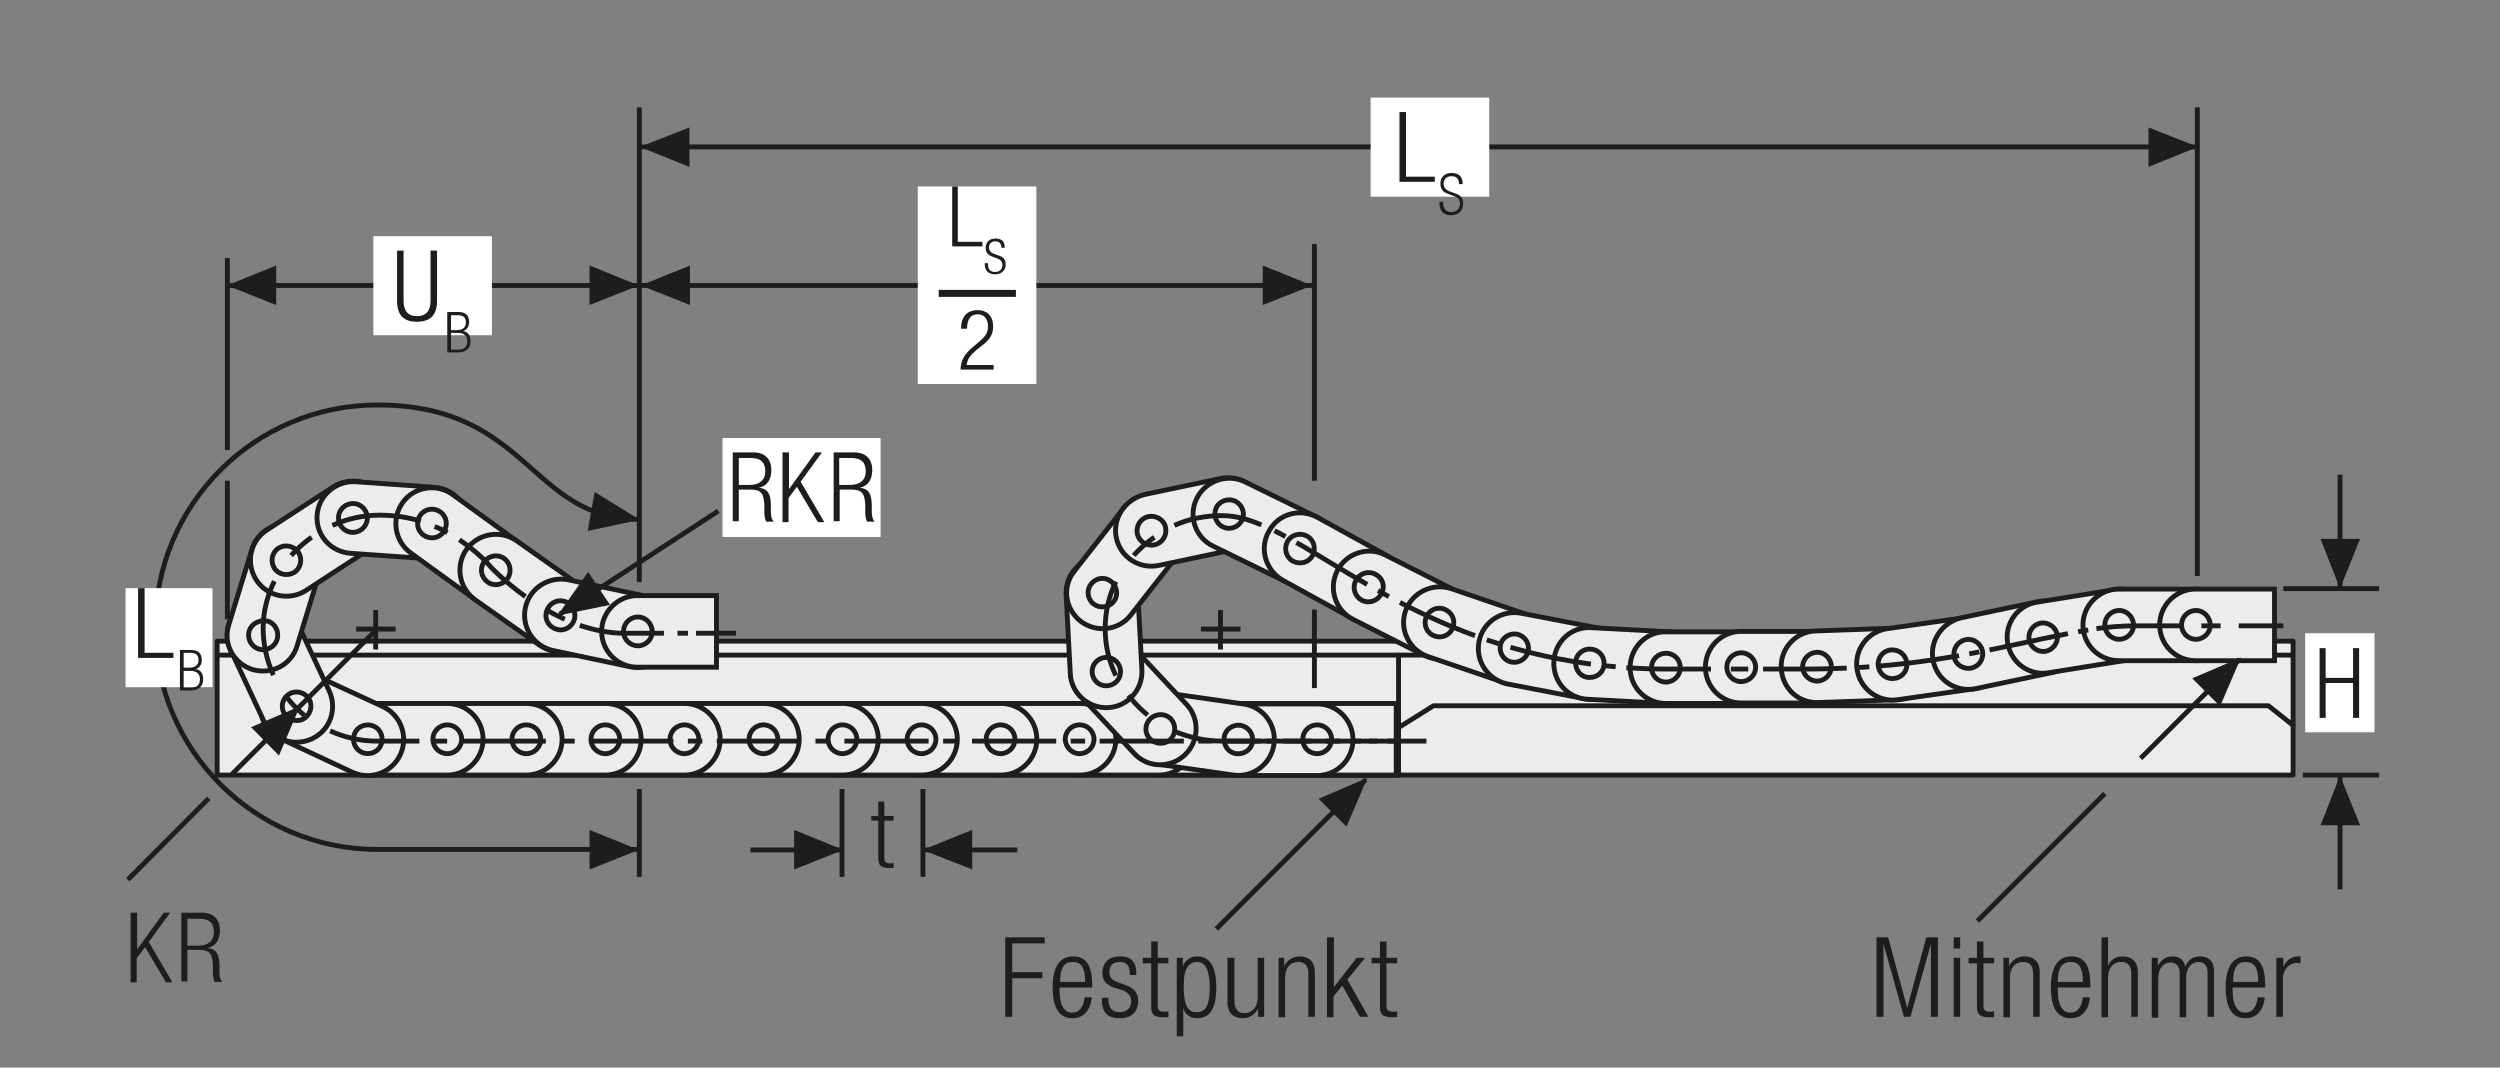 <?xml version="1.0" encoding="utf-8"?>
<svg xmlns="http://www.w3.org/2000/svg" xmlns:xlink="http://www.w3.org/1999/xlink" version="1.1" id="Ebene_1" x="0px" y="0px" width="537.7px" height="229.6px" viewBox="0 0 537.7 229.6" xml:space="preserve">
<rect x="0" y="0" width="537.7" height="229.6" fill="#808080" stroke="none"/>
<style type="text/css">
	.st0{fill:none;}
	.st1{fill:none;stroke:#1D1D1B;stroke-width:1.05;}
	.st2{fill:#1D1D1B;}
	.st3{clip-path:url(#SVGID_2_);fill:none;stroke:#1D1D1B;stroke-width:1.05;stroke-dasharray:4.266,4.266;}
	.st4{clip-path:url(#SVGID_2_);fill:none;stroke:#1D1D1B;stroke-width:1.05;}
	.st5{clip-path:url(#SVGID_2_);fill:#ECECEC;}
	.st6{clip-path:url(#SVGID_4_);fill:none;stroke:#1D1D1B;stroke-width:1.05;}
	.st7{fill:none;stroke:#1D1D1B;stroke-width:1.05;stroke-linejoin:round;}
	
		.st8{clip-path:url(#SVGID_6_);fill:none;stroke:#1D1D1B;stroke-width:1.05;stroke-linejoin:round;stroke-dasharray:17.712,2.712,2.712,2.712;stroke-dashoffset:20;}
	
		.st9{clip-path:url(#SVGID_6_);fill:none;stroke:#1D1D1B;stroke-width:1.05;stroke-linejoin:round;stroke-dasharray:20.835,5.835,5.835,5.835;stroke-dashoffset:26;}
	
		.st10{clip-path:url(#SVGID_6_);fill:none;stroke:#1D1D1B;stroke-width:1.05;stroke-linejoin:round;stroke-dasharray:20.907,5.907,5.907,5.907;stroke-dashoffset:26;}
	
		.st11{clip-path:url(#SVGID_6_);fill:none;stroke:#1D1D1B;stroke-width:1.05;stroke-linejoin:round;stroke-dasharray:17.427,2.427,2.427,2.427;stroke-dashoffset:19;}
	.st12{clip-path:url(#SVGID_6_);fill:none;stroke:#1D1D1B;stroke-width:1.05;stroke-linejoin:round;}
	
		.st13{clip-path:url(#SVGID_6_);fill:none;stroke:#1D1D1B;stroke-width:1.05;stroke-linejoin:round;stroke-dasharray:19.893,4.893,4.893,4.893;stroke-dashoffset:24;}
	
		.st14{clip-path:url(#SVGID_6_);fill:none;stroke:#1D1D1B;stroke-width:1.05;stroke-linejoin:round;stroke-dasharray:18.048,3.048,3.048,3.048;stroke-dashoffset:21;}
	.st15{fill:#FFFFFF;}
	.st16{fill:#ECECEC;}
	.st17{fill:none;stroke:#1D1D1B;stroke-width:1.05;stroke-linecap:round;stroke-linejoin:round;}
	.st18{clip-path:url(#SVGID_8_);fill:#ECECEC;}
	.st19{clip-path:url(#SVGID_8_);fill:none;stroke:#1D1D1B;stroke-width:1.05;}
	
		.st20{clip-path:url(#SVGID_8_);fill:none;stroke:#1D1D1B;stroke-width:1.05;stroke-linejoin:round;stroke-dasharray:16.749,1.749,1.749,1.749;stroke-dashoffset:18;}
	
		.st21{clip-path:url(#SVGID_8_);fill:none;stroke:#1D1D1B;stroke-width:1.05;stroke-linejoin:round;stroke-dasharray:20.922,5.922,5.922,5.922;stroke-dashoffset:26;}
	
		.st22{clip-path:url(#SVGID_8_);fill:none;stroke:#1D1D1B;stroke-width:1.05;stroke-linejoin:round;stroke-dasharray:17.679,2.679,2.679,2.679;stroke-dashoffset:20;}
	
		.st23{clip-path:url(#SVGID_8_);fill:none;stroke:#1D1D1B;stroke-width:1.05;stroke-linejoin:round;stroke-dasharray:18.738,3.738,3.738,3.738;stroke-dashoffset:22;}
	
		.st24{clip-path:url(#SVGID_8_);fill:none;stroke:#1D1D1B;stroke-width:1.05;stroke-linejoin:round;stroke-dasharray:17.223,2.223,2.223,2.223;stroke-dashoffset:19;}
	
		.st25{clip-path:url(#SVGID_8_);fill:none;stroke:#1D1D1B;stroke-width:1.05;stroke-linejoin:round;stroke-dasharray:19.137,4.137,4.137,4.137;stroke-dashoffset:23;}
	.st26{clip-path:url(#SVGID_8_);fill:none;stroke:#1D1D1B;stroke-width:1.05;stroke-linejoin:round;}
	
		.st27{clip-path:url(#SVGID_8_);fill:none;stroke:#1D1D1B;stroke-width:1.05;stroke-linejoin:round;stroke-dasharray:18.111,3.111,3.111,3.111;stroke-dashoffset:21;}
	
		.st28{clip-path:url(#SVGID_8_);fill:none;stroke:#1D1D1B;stroke-width:1.05;stroke-linejoin:round;stroke-dasharray:20.835,5.835,5.835,5.835;stroke-dashoffset:26;}
	
		.st29{clip-path:url(#SVGID_8_);fill:none;stroke:#1D1D1B;stroke-width:1.05;stroke-linejoin:round;stroke-dasharray:20.907,5.907,5.907,5.907;stroke-dashoffset:26;}
	
		.st30{clip-path:url(#SVGID_8_);fill:none;stroke:#1D1D1B;stroke-width:1.05;stroke-linejoin:round;stroke-dasharray:18.048,3.048,3.048,3.048;stroke-dashoffset:21;}
	
		.st31{clip-path:url(#SVGID_8_);fill:none;stroke:#1D1D1B;stroke-width:1.05;stroke-linejoin:round;stroke-dasharray:19.461,4.461,4.461,4.461;stroke-dashoffset:23;}
	
		.st32{clip-path:url(#SVGID_8_);fill:none;stroke:#1D1D1B;stroke-width:1.05;stroke-linejoin:round;stroke-dasharray:17.259,2.259,2.259,2.259;stroke-dashoffset:19;}
	.st33{clip-path:url(#SVGID_10_);fill:none;stroke:#1D1D1B;stroke-width:1.05;}
	.st34{fill:none;stroke:#1D1D1B;stroke-width:1.5;}
</style>
<rect x="46.7" y="137.9" class="st16" width="446.5" height="28.8"></rect>
<rect x="46.7" y="137.9" class="st17" width="446.5" height="28.8"></rect>
<line class="st17" x1="300.8" y1="166.7" x2="300.8" y2="140.9"></line>
<polyline class="st17" points="300.8,156.5 308.3,151.8 487.9,151.8 493.2,156 "></polyline>
<line class="st1" x1="46.7" y1="140.9" x2="493.2" y2="140.9"></line>
<g>
	<defs>
		<rect id="SVGID_7_" width="537.7" height="229.6"></rect>
	</defs>
	<clipPath id="SVGID_2_">
		<use xlink:href="#SVGID_7_" style="overflow:visible;"></use>
	</clipPath>
	<path class="st5" d="M300.3,151.3h-17c-4.3,0-7.7,3.5-7.7,7.7c0,4.3,3.5,7.7,7.7,7.7h17V151.3z M286.4,159c0,1.7-1.4,3.1-3.1,3.1   c-1.7,0-3.1-1.4-3.1-3.1c0-1.7,1.4-3.1,3.1-3.1C285,155.9,286.4,157.3,286.4,159"></path>
	<path class="st4" d="M300.3,151.3h-17c-4.3,0-7.7,3.5-7.7,7.7c0,4.3,3.5,7.7,7.7,7.7h17V151.3z M286.4,159c0,1.7-1.4,3.1-3.1,3.1   c-1.7,0-3.1-1.4-3.1-3.1c0-1.7,1.4-3.1,3.1-3.1C285,155.9,286.4,157.3,286.4,159z"></path>
	<path class="st5" d="M283.3,162.1c1.7,0,3.1-1.4,3.1-3.1c0-1.7-1.4-3.1-3.1-3.1c-1.7,0-3.1,1.4-3.1,3.1   C280.2,160.7,281.6,162.1,283.3,162.1 M291,159c0-4.3-3.5-7.7-7.7-7.7h-17c-4.3,0-7.7,3.5-7.7,7.7c0,4.3,3.5,7.7,7.7,7.7h17   C287.5,166.7,291,163.2,291,159 M269.3,159c0,1.7-1.4,3.1-3.1,3.1c-1.7,0-3.1-1.4-3.1-3.1s1.4-3.1,3.1-3.1   C268,155.9,269.3,157.3,269.3,159"></path>
	<path class="st4" d="M283.3,162.1c1.7,0,3.1-1.4,3.1-3.1c0-1.7-1.4-3.1-3.1-3.1c-1.7,0-3.1,1.4-3.1,3.1   C280.2,160.7,281.6,162.1,283.3,162.1z M291,159c0-4.3-3.5-7.7-7.7-7.7h-17c-4.3,0-7.7,3.5-7.7,7.7c0,4.3,3.5,7.7,7.7,7.7h17   C287.5,166.7,291,163.2,291,159z M269.3,159c0,1.7-1.4,3.1-3.1,3.1c-1.7,0-3.1-1.4-3.1-3.1s1.4-3.1,3.1-3.1   C268,155.9,269.3,157.3,269.3,159z"></path>
	<path class="st5" d="M266.3,162.1c1.7,0,3.1-1.4,3.1-3.1c0-1.7-1.4-3.1-3.1-3.1s-3.1,1.4-3.1,3.1   C263.2,160.7,264.5,162.1,266.3,162.1 M274,159c0-4.3-3.5-7.7-7.7-7.7h-17c-4.3,0-7.7,3.5-7.7,7.7c0,4.3,3.5,7.7,7.7,7.7h17   C270.5,166.7,274,163.2,274,159 M252.3,159c0,1.7-1.4,3.1-3.1,3.1s-3.1-1.4-3.1-3.1s1.4-3.1,3.1-3.1S252.3,157.3,252.3,159"></path>
	<path class="st4" d="M266.3,162.1c1.7,0,3.1-1.4,3.1-3.1c0-1.7-1.4-3.1-3.1-3.1s-3.1,1.4-3.1,3.1   C263.2,160.7,264.5,162.1,266.3,162.1z M274,159c0-4.3-3.5-7.7-7.7-7.7h-17c-4.3,0-7.7,3.5-7.7,7.7c0,4.3,3.5,7.7,7.7,7.7h17   C270.5,166.7,274,163.2,274,159z M252.3,159c0,1.7-1.4,3.1-3.1,3.1s-3.1-1.4-3.1-3.1s1.4-3.1,3.1-3.1S252.3,157.3,252.3,159z"></path>
	<path class="st5" d="M249.2,162.1c1.7,0,3.1-1.4,3.1-3.1c0-1.7-1.4-3.1-3.1-3.1s-3.1,1.4-3.1,3.1   C246.2,160.7,247.5,162.1,249.2,162.1 M257,159c0-4.3-3.5-7.7-7.7-7.7h-17c-4.3,0-7.7,3.5-7.7,7.7c0,4.3,3.5,7.7,7.7,7.7h17   C253.5,166.7,257,163.2,257,159 M235.3,159c0,1.7-1.4,3.1-3.1,3.1s-3.1-1.4-3.1-3.1s1.4-3.1,3.1-3.1S235.3,157.3,235.3,159"></path>
	<path class="st4" d="M249.2,162.1c1.7,0,3.1-1.4,3.1-3.1c0-1.7-1.4-3.1-3.1-3.1s-3.1,1.4-3.1,3.1   C246.2,160.7,247.5,162.1,249.2,162.1z M257,159c0-4.3-3.5-7.7-7.7-7.7h-17c-4.3,0-7.7,3.5-7.7,7.7c0,4.3,3.5,7.7,7.7,7.7h17   C253.5,166.7,257,163.2,257,159z M235.3,159c0,1.7-1.4,3.1-3.1,3.1s-3.1-1.4-3.1-3.1s1.4-3.1,3.1-3.1S235.3,157.3,235.3,159z"></path>
	<path class="st5" d="M232.2,162.1c1.7,0,3.1-1.4,3.1-3.1c0-1.7-1.4-3.1-3.1-3.1s-3.1,1.4-3.1,3.1   C229.2,160.7,230.5,162.1,232.2,162.1 M240,159c0-4.3-3.5-7.7-7.7-7.7h-17c-4.3,0-7.7,3.5-7.7,7.7c0,4.3,3.5,7.7,7.7,7.7h17   C236.5,166.7,240,163.2,240,159 M218.3,159c0,1.7-1.4,3.1-3.1,3.1s-3.1-1.4-3.1-3.1s1.4-3.1,3.1-3.1S218.3,157.3,218.3,159"></path>
	<path class="st4" d="M232.2,162.1c1.7,0,3.1-1.4,3.1-3.1c0-1.7-1.4-3.1-3.1-3.1s-3.1,1.4-3.1,3.1   C229.2,160.7,230.5,162.1,232.2,162.1z M240,159c0-4.3-3.5-7.7-7.7-7.7h-17c-4.3,0-7.7,3.5-7.7,7.7c0,4.3,3.5,7.7,7.7,7.7h17   C236.5,166.7,240,163.2,240,159z M218.3,159c0,1.7-1.4,3.1-3.1,3.1s-3.1-1.4-3.1-3.1s1.4-3.1,3.1-3.1S218.3,157.3,218.3,159z"></path>
	<path class="st5" d="M215.2,162.1c1.7,0,3.1-1.4,3.1-3.1c0-1.7-1.4-3.1-3.1-3.1s-3.1,1.4-3.1,3.1   C212.1,160.7,213.5,162.1,215.2,162.1 M223,159c0-4.3-3.5-7.7-7.7-7.7h-17c-4.3,0-7.7,3.5-7.7,7.7c0,4.3,3.5,7.7,7.7,7.7h17   C219.5,166.7,223,163.2,223,159 M201.3,159c0,1.7-1.4,3.1-3.1,3.1s-3.1-1.4-3.1-3.1s1.4-3.1,3.1-3.1S201.3,157.3,201.3,159"></path>
	<path class="st4" d="M215.2,162.1c1.7,0,3.1-1.4,3.1-3.1c0-1.7-1.4-3.1-3.1-3.1s-3.1,1.4-3.1,3.1   C212.1,160.7,213.5,162.1,215.2,162.1z M223,159c0-4.3-3.5-7.7-7.7-7.7h-17c-4.3,0-7.7,3.5-7.7,7.7c0,4.3,3.5,7.7,7.7,7.7h17   C219.5,166.7,223,163.2,223,159z M201.3,159c0,1.7-1.4,3.1-3.1,3.1s-3.1-1.4-3.1-3.1s1.4-3.1,3.1-3.1S201.3,157.3,201.3,159z"></path>
	<path class="st5" d="M198.2,162.1c1.7,0,3.1-1.4,3.1-3.1c0-1.7-1.4-3.1-3.1-3.1s-3.1,1.4-3.1,3.1   C195.1,160.7,196.5,162.1,198.2,162.1 M205.9,159c0-4.3-3.5-7.7-7.7-7.7h-17c-4.3,0-7.7,3.5-7.7,7.7c0,4.3,3.5,7.7,7.7,7.7h17   C202.5,166.7,205.9,163.2,205.9,159 M184.3,159c0,1.7-1.4,3.1-3.1,3.1s-3.1-1.4-3.1-3.1s1.4-3.1,3.1-3.1S184.3,157.3,184.3,159"></path>
	<path class="st4" d="M198.2,162.1c1.7,0,3.1-1.4,3.1-3.1c0-1.7-1.4-3.1-3.1-3.1s-3.1,1.4-3.1,3.1   C195.1,160.7,196.5,162.1,198.2,162.1z M205.9,159c0-4.3-3.5-7.7-7.7-7.7h-17c-4.3,0-7.7,3.5-7.7,7.7c0,4.3,3.5,7.7,7.7,7.7h17   C202.5,166.7,205.9,163.2,205.9,159z M184.3,159c0,1.7-1.4,3.1-3.1,3.1s-3.1-1.4-3.1-3.1s1.4-3.1,3.1-3.1S184.3,157.3,184.3,159z"></path>
	<path class="st5" d="M181.2,162.1c1.7,0,3.1-1.4,3.1-3.1c0-1.7-1.4-3.1-3.1-3.1s-3.1,1.4-3.1,3.1   C178.1,160.7,179.5,162.1,181.2,162.1 M188.9,159c0-4.3-3.5-7.7-7.7-7.7h-17c-4.3,0-7.7,3.5-7.7,7.7c0,4.3,3.5,7.7,7.7,7.7h17   C185.5,166.7,188.9,163.2,188.9,159 M167.3,159c0,1.7-1.4,3.1-3.1,3.1s-3.1-1.4-3.1-3.1s1.4-3.1,3.1-3.1S167.3,157.3,167.3,159"></path>
	<path class="st4" d="M181.2,162.1c1.7,0,3.1-1.4,3.1-3.1c0-1.7-1.4-3.1-3.1-3.1s-3.1,1.4-3.1,3.1   C178.1,160.7,179.5,162.1,181.2,162.1z M188.9,159c0-4.3-3.5-7.7-7.7-7.7h-17c-4.3,0-7.7,3.5-7.7,7.7c0,4.3,3.5,7.7,7.7,7.7h17   C185.5,166.7,188.9,163.2,188.9,159z M167.3,159c0,1.7-1.4,3.1-3.1,3.1s-3.1-1.4-3.1-3.1s1.4-3.1,3.1-3.1S167.3,157.3,167.3,159z"></path>
	<path class="st5" d="M164.2,162.1c1.7,0,3.1-1.4,3.1-3.1c0-1.7-1.4-3.1-3.1-3.1s-3.1,1.4-3.1,3.1   C161.1,160.7,162.5,162.1,164.2,162.1 M171.9,159c0-4.3-3.5-7.7-7.7-7.7h-17c-4.3,0-7.7,3.5-7.7,7.7c0,4.3,3.5,7.7,7.7,7.7h17   C168.5,166.7,171.9,163.2,171.9,159 M150.3,159c0,1.7-1.4,3.1-3.1,3.1s-3.1-1.4-3.1-3.1s1.4-3.1,3.1-3.1S150.3,157.3,150.3,159"></path>
	<path class="st4" d="M164.2,162.1c1.7,0,3.1-1.4,3.1-3.1c0-1.7-1.4-3.1-3.1-3.1s-3.1,1.4-3.1,3.1   C161.1,160.7,162.5,162.1,164.2,162.1z M171.9,159c0-4.3-3.5-7.7-7.7-7.7h-17c-4.3,0-7.7,3.5-7.7,7.7c0,4.3,3.5,7.7,7.7,7.7h17   C168.5,166.7,171.9,163.2,171.9,159z M150.3,159c0,1.7-1.4,3.1-3.1,3.1s-3.1-1.4-3.1-3.1s1.4-3.1,3.1-3.1S150.3,157.3,150.3,159z"></path>
	<path class="st5" d="M147.2,162.1c1.7,0,3.1-1.4,3.1-3.1c0-1.7-1.4-3.1-3.1-3.1s-3.1,1.4-3.1,3.1   C144.1,160.7,145.5,162.1,147.2,162.1 M154.9,159c0-4.3-3.5-7.7-7.7-7.7h-17c-4.3,0-7.7,3.5-7.7,7.7c0,4.3,3.5,7.7,7.7,7.7h17   C151.5,166.7,154.9,163.2,154.9,159 M133.3,159c0,1.7-1.4,3.1-3.1,3.1s-3.1-1.4-3.1-3.1s1.4-3.1,3.1-3.1S133.3,157.3,133.3,159"></path>
	<path class="st4" d="M147.2,162.1c1.7,0,3.1-1.4,3.1-3.1c0-1.7-1.4-3.1-3.1-3.1s-3.1,1.4-3.1,3.1   C144.1,160.7,145.5,162.1,147.2,162.1z M154.9,159c0-4.3-3.5-7.7-7.7-7.7h-17c-4.3,0-7.7,3.5-7.7,7.7c0,4.3,3.5,7.7,7.7,7.7h17   C151.5,166.7,154.9,163.2,154.9,159z M133.3,159c0,1.7-1.4,3.1-3.1,3.1s-3.1-1.4-3.1-3.1s1.4-3.1,3.1-3.1S133.3,157.3,133.3,159z"></path>
	<path class="st5" d="M130.2,162.1c1.7,0,3.1-1.4,3.1-3.1c0-1.7-1.4-3.1-3.1-3.1s-3.1,1.4-3.1,3.1   C127.1,160.7,128.5,162.1,130.2,162.1 M137.9,159c0-4.3-3.5-7.7-7.7-7.7h-17c-4.3,0-7.7,3.5-7.7,7.7c0,4.3,3.5,7.7,7.7,7.7h17   C134.5,166.7,137.9,163.2,137.9,159 M116.3,159c0,1.7-1.4,3.1-3.1,3.1s-3.1-1.4-3.1-3.1s1.4-3.1,3.1-3.1S116.3,157.3,116.3,159"></path>
	<path class="st4" d="M130.2,162.1c1.7,0,3.1-1.4,3.1-3.1c0-1.7-1.4-3.1-3.1-3.1s-3.1,1.4-3.1,3.1   C127.1,160.7,128.5,162.1,130.2,162.1z M137.9,159c0-4.3-3.5-7.7-7.7-7.7h-17c-4.3,0-7.7,3.5-7.7,7.7c0,4.3,3.5,7.7,7.7,7.7h17   C134.5,166.7,137.9,163.2,137.9,159z M116.3,159c0,1.7-1.4,3.1-3.1,3.1s-3.1-1.4-3.1-3.1s1.4-3.1,3.1-3.1S116.3,157.3,116.3,159z"></path>
	<path class="st5" d="M113.2,162.1c1.7,0,3.1-1.4,3.1-3.1c0-1.7-1.4-3.1-3.1-3.1s-3.1,1.4-3.1,3.1   C110.1,160.7,111.5,162.1,113.2,162.1 M120.9,159c0-4.3-3.5-7.7-7.7-7.7h-17c-4.3,0-7.7,3.5-7.7,7.7c0,4.3,3.5,7.7,7.7,7.7h17   C117.5,166.7,120.9,163.2,120.9,159 M99.3,159c0,1.7-1.4,3.1-3.1,3.1s-3.1-1.4-3.1-3.1s1.4-3.1,3.1-3.1S99.3,157.3,99.3,159"></path>
	<path class="st4" d="M113.2,162.1c1.7,0,3.1-1.4,3.1-3.1c0-1.7-1.4-3.1-3.1-3.1s-3.1,1.4-3.1,3.1   C110.1,160.7,111.5,162.1,113.2,162.1z M120.9,159c0-4.3-3.5-7.7-7.7-7.7h-17c-4.3,0-7.7,3.5-7.7,7.7c0,4.3,3.5,7.7,7.7,7.7h17   C117.5,166.7,120.9,163.2,120.9,159z M99.3,159c0,1.7-1.4,3.1-3.1,3.1s-3.1-1.4-3.1-3.1s1.4-3.1,3.1-3.1S99.3,157.3,99.3,159z"></path>
	<path class="st5" d="M96.2,162.1c1.7,0,3.1-1.4,3.1-3.1c0-1.7-1.4-3.1-3.1-3.1s-3.1,1.4-3.1,3.1C93.1,160.7,94.5,162.1,96.2,162.1    M103.9,159c0-4.3-3.5-7.7-7.7-7.7h-17c-4.3,0-7.7,3.5-7.7,7.7c0,4.3,3.5,7.7,7.7,7.7h17C100.4,166.7,103.9,163.2,103.9,159    M82.3,159c0,1.7-1.4,3.1-3.1,3.1s-3.1-1.4-3.1-3.1s1.4-3.1,3.1-3.1S82.3,157.3,82.3,159"></path>
	<path class="st4" d="M96.2,162.1c1.7,0,3.1-1.4,3.1-3.1c0-1.7-1.4-3.1-3.1-3.1s-3.1,1.4-3.1,3.1C93.1,160.7,94.5,162.1,96.2,162.1z    M103.9,159c0-4.3-3.5-7.7-7.7-7.7h-17c-4.3,0-7.7,3.5-7.7,7.7c0,4.3,3.5,7.7,7.7,7.7h17C100.4,166.7,103.9,163.2,103.9,159z    M82.3,159c0,1.7-1.4,3.1-3.1,3.1s-3.1-1.4-3.1-3.1s1.4-3.1,3.1-3.1S82.3,157.3,82.3,159z"></path>
	<path class="st5" d="M77.8,161.8c1.5,0.7,3.4,0.1,4.1-1.5c0.7-1.5,0.1-3.4-1.5-4.1c-1.5-0.7-3.4-0.1-4.1,1.5   C75.6,159.3,76.3,161.1,77.8,161.8 M86.1,162.3c1.8-3.9,0.1-8.5-3.7-10.3L67,144.9c-3.9-1.8-8.5-0.1-10.3,3.7   c-1.8,3.9-0.1,8.5,3.7,10.3l15.4,7.2C79.7,167.9,84.3,166.2,86.1,162.3 M66.5,153.2c-0.7,1.5-2.6,2.2-4.1,1.5   c-1.5-0.7-2.2-2.6-1.5-4.1c0.7-1.5,2.6-2.2,4.1-1.5C66.6,149.8,67.2,151.6,66.5,153.2"></path>
	<path class="st4" d="M77.8,161.8c1.5,0.7,3.4,0.1,4.1-1.5c0.7-1.5,0.1-3.4-1.5-4.1c-1.5-0.7-3.4-0.1-4.1,1.5   C75.6,159.3,76.3,161.1,77.8,161.8z M86.1,162.3c1.8-3.9,0.1-8.5-3.7-10.3L67,144.9c-3.9-1.8-8.5-0.1-10.3,3.7   c-1.8,3.9-0.1,8.5,3.7,10.3l15.4,7.2C79.7,167.9,84.3,166.2,86.1,162.3z M66.5,153.2c-0.7,1.5-2.6,2.2-4.1,1.5   c-1.5-0.7-2.2-2.6-1.5-4.1c0.7-1.5,2.6-2.2,4.1-1.5C66.6,149.8,67.2,151.6,66.5,153.2z"></path>
	<path class="st5" d="M61,153.2c0.7,1.5,2.6,2.2,4.1,1.5c1.5-0.7,2.2-2.6,1.5-4.1c-0.7-1.5-2.6-2.2-4.1-1.5   C60.9,149.9,60.3,151.7,61,153.2 M67.1,158.9c3.9-1.8,5.5-6.4,3.7-10.3l-7.2-15.4c-1.8-3.9-6.4-5.5-10.3-3.7   c-3.9,1.8-5.5,6.4-3.7,10.3l7.2,15.4C58.6,159.1,63.2,160.7,67.1,158.9 M57.9,139.3c-1.5,0.7-3.4,0.1-4.1-1.5   c-0.7-1.5-0.1-3.4,1.5-4.1c1.5-0.7,3.4-0.1,4.1,1.5C60.1,136.8,59.5,138.6,57.9,139.3"></path>
	<path class="st4" d="M61,153.2c0.7,1.5,2.6,2.2,4.1,1.5c1.5-0.7,2.2-2.6,1.5-4.1c-0.7-1.5-2.6-2.2-4.1-1.5   C60.9,149.9,60.3,151.7,61,153.2z M67.1,158.9c3.9-1.8,5.5-6.4,3.7-10.3l-7.2-15.4c-1.8-3.9-6.4-5.5-10.3-3.7   c-3.9,1.8-5.5,6.4-3.7,10.3l7.2,15.4C58.6,159.1,63.2,160.7,67.1,158.9z M57.9,139.3c-1.5,0.7-3.4,0.1-4.1-1.5   c-0.7-1.5-0.1-3.4,1.5-4.1c1.5-0.7,3.4-0.1,4.1,1.5C60.1,136.8,59.5,138.6,57.9,139.3z"></path>
	<path class="st5" d="M53.6,135.7c-0.5,1.6,0.4,3.4,2.1,3.9c1.6,0.5,3.4-0.4,3.9-2.1c0.5-1.6-0.4-3.4-2-3.9   C55.9,133.2,54.1,134.1,53.6,135.7 M54.3,144c4.1,1.2,8.4-1,9.6-5.1l5-16.3c1.2-4.1-1-8.4-5.1-9.6c-4.1-1.2-8.4,1.1-9.6,5.1   l-5,16.3C47.9,138.4,50.2,142.7,54.3,144 M60.6,123.3c-1.6-0.5-2.5-2.2-2.1-3.9c0.5-1.6,2.2-2.5,3.9-2.1s2.6,2.2,2.1,3.9   C64,122.9,62.3,123.8,60.6,123.3"></path>
	<path class="st4" d="M53.6,135.7c-0.5,1.6,0.4,3.4,2.1,3.9c1.6,0.5,3.4-0.4,3.9-2.1c0.5-1.6-0.4-3.4-2-3.9   C55.9,133.2,54.1,134.1,53.6,135.7z M54.3,144c4.1,1.2,8.4-1,9.6-5.1l5-16.3c1.2-4.1-1-8.4-5.1-9.6c-4.1-1.2-8.4,1.1-9.6,5.1   l-5,16.3C47.9,138.4,50.2,142.7,54.3,144z M60.6,123.3c-1.6-0.5-2.5-2.2-2.1-3.9c0.5-1.6,2.2-2.5,3.9-2.1s2.6,2.2,2.1,3.9   C64,122.9,62.3,123.8,60.6,123.3z"></path>
	<path class="st5" d="M59.9,117.9c-1.4,0.9-1.8,2.8-0.9,4.3c0.9,1.4,2.8,1.8,4.3,0.9c1.4-0.9,1.8-2.8,0.9-4.3   C63.2,117.4,61.3,117,59.9,117.9 M55.1,124.7c2.3,3.6,7.1,4.6,10.7,2.3l14.3-9.3c3.6-2.3,4.6-7.1,2.3-10.7   c-2.3-3.6-7.1-4.6-10.7-2.3L57.4,114C53.8,116.3,52.8,121.1,55.1,124.7 M73.2,112.9c-0.9-1.4-0.5-3.3,0.9-4.3   c1.4-0.9,3.3-0.5,4.3,0.9c0.9,1.4,0.5,3.3-0.9,4.3C76.1,114.7,74.2,114.3,73.2,112.9"></path>
	<path class="st4" d="M59.9,117.9c-1.4,0.9-1.8,2.8-0.9,4.3c0.9,1.4,2.8,1.8,4.3,0.9c1.4-0.9,1.8-2.8,0.9-4.3   C63.2,117.4,61.3,117,59.9,117.9z M55.1,124.7c2.3,3.6,7.1,4.6,10.7,2.3l14.3-9.3c3.6-2.3,4.6-7.1,2.3-10.7   c-2.3-3.6-7.1-4.6-10.7-2.3L57.4,114C53.8,116.3,52.8,121.1,55.1,124.7z M73.2,112.9c-0.9-1.4-0.5-3.3,0.9-4.3   c1.4-0.9,3.3-0.5,4.3,0.9c0.9,1.4,0.5,3.3-0.9,4.3C76.1,114.7,74.2,114.3,73.2,112.9z"></path>
	<path class="st5" d="M76.1,108.3c-1.7-0.1-3.2,1.2-3.3,2.9c-0.1,1.7,1.2,3.2,2.9,3.3c1.7,0.1,3.2-1.2,3.3-2.9   C79.1,109.9,77.8,108.4,76.1,108.3 M68.2,110.8c-0.3,4.3,2.9,7.9,7.2,8.2l17,1.2c4.3,0.3,7.9-2.9,8.2-7.2c0.3-4.3-2.9-7.9-7.2-8.2   l-17-1.2C72.2,103.4,68.5,106.6,68.2,110.8 M89.8,112.3c0.1-1.7,1.6-3,3.3-2.9c1.7,0.1,3,1.6,2.9,3.3c-0.1,1.7-1.6,3-3.3,2.9   C90.9,115.5,89.6,114,89.8,112.3"></path>
	<path class="st4" d="M76.1,108.3c-1.7-0.1-3.2,1.2-3.3,2.9c-0.1,1.7,1.2,3.2,2.9,3.3c1.7,0.1,3.2-1.2,3.3-2.9   C79.1,109.9,77.8,108.4,76.1,108.3z M68.2,110.8c-0.3,4.3,2.9,7.9,7.2,8.2l17,1.2c4.3,0.3,7.9-2.9,8.2-7.2c0.3-4.3-2.9-7.9-7.2-8.2   l-17-1.2C72.2,103.4,68.5,106.6,68.2,110.8z M89.8,112.3c0.1-1.7,1.6-3,3.3-2.9c1.7,0.1,3,1.6,2.9,3.3c-0.1,1.7-1.6,3-3.3,2.9   C90.9,115.5,89.6,114,89.8,112.3z"></path>
	<path class="st5" d="M94.7,110.1c-1.4-1-3.3-0.7-4.3,0.7c-1,1.4-0.7,3.3,0.7,4.3c1.4,1,3.3,0.7,4.3-0.7S96.1,111.1,94.7,110.1    M86.6,108.1c-2.5,3.5-1.7,8.3,1.7,10.8l13.8,10c3.5,2.5,8.3,1.7,10.8-1.7c2.5-3.4,1.7-8.3-1.7-10.8l-13.8-10   C94,103.9,89.1,104.6,86.6,108.1 M104.1,120.8c1-1.4,2.9-1.7,4.3-0.7c1.4,1,1.7,2.9,0.7,4.3c-1,1.4-2.9,1.7-4.3,0.7   C103.4,124.1,103.1,122.2,104.1,120.8"></path>
	<path class="st4" d="M94.7,110.1c-1.4-1-3.3-0.7-4.3,0.7c-1,1.4-0.7,3.3,0.7,4.3c1.4,1,3.3,0.7,4.3-0.7S96.1,111.1,94.7,110.1z    M86.6,108.1c-2.5,3.5-1.7,8.3,1.7,10.8l13.8,10c3.5,2.5,8.3,1.7,10.8-1.7c2.5-3.4,1.7-8.3-1.7-10.8l-13.8-10   C94,103.9,89.1,104.6,86.6,108.1z M104.1,120.8c1-1.4,2.9-1.7,4.3-0.7c1.4,1,1.7,2.9,0.7,4.3c-1,1.4-2.9,1.7-4.3,0.7   C103.4,124.1,103.1,122.2,104.1,120.8z"></path>
	<path class="st5" d="M108.4,120.1c-1.4-1-3.3-0.6-4.3,0.8c-1,1.4-0.6,3.3,0.8,4.3c1.4,1,3.3,0.6,4.3-0.8   C110.1,123,109.8,121.1,108.4,120.1 M100.3,118.2c-2.4,3.5-1.6,8.3,1.9,10.8l13.9,9.8c3.5,2.4,8.3,1.6,10.8-1.9   c2.4-3.5,1.6-8.3-1.9-10.8l-13.9-9.8C107.6,113.9,102.8,114.7,100.3,118.2 M118,130.6c1-1.4,2.9-1.7,4.3-0.8c1.4,1,1.7,2.9,0.8,4.3   c-1,1.4-2.9,1.7-4.3,0.8S117.1,132,118,130.6"></path>
	<path class="st4" d="M108.4,120.1c-1.4-1-3.3-0.6-4.3,0.8c-1,1.4-0.6,3.3,0.8,4.3c1.4,1,3.3,0.6,4.3-0.8   C110.1,123,109.8,121.1,108.4,120.1z M100.3,118.2c-2.4,3.5-1.6,8.3,1.9,10.8l13.9,9.8c3.5,2.4,8.3,1.6,10.8-1.9   c2.4-3.5,1.6-8.3-1.9-10.8l-13.9-9.8C107.6,113.9,102.8,114.7,100.3,118.2z M118,130.6c1-1.4,2.9-1.7,4.3-0.8   c1.4,1,1.7,2.9,0.8,4.3c-1,1.4-2.9,1.7-4.3,0.8S117.1,132,118,130.6z"></path>
	<path class="st5" d="M121.2,129.3c-1.7-0.4-3.3,0.7-3.7,2.4c-0.4,1.7,0.7,3.3,2.4,3.7c1.7,0.4,3.3-0.7,3.7-2.4   C123.9,131.3,122.8,129.6,121.2,129.3 M113,130.7c-0.9,4.2,1.8,8.3,5.9,9.2l16.6,3.5c4.2,0.9,8.3-1.8,9.2-6   c0.9-4.2-1.8-8.3-5.9-9.2l-16.6-3.5C118,123.9,113.9,126.5,113,130.7 M134.1,135.2c0.4-1.7,2-2.7,3.7-2.4c1.7,0.4,2.7,2,2.4,3.7   c-0.4,1.7-2,2.7-3.7,2.4C134.8,138.5,133.8,136.9,134.1,135.2"></path>
	<path class="st4" d="M121.2,129.3c-1.7-0.4-3.3,0.7-3.7,2.4c-0.4,1.7,0.7,3.3,2.4,3.7c1.7,0.4,3.3-0.7,3.7-2.4   C123.9,131.3,122.8,129.6,121.2,129.3z M113,130.7c-0.9,4.2,1.8,8.3,5.9,9.2l16.6,3.5c4.2,0.9,8.3-1.8,9.2-6   c0.9-4.2-1.8-8.3-5.9-9.2l-16.6-3.5C118,123.9,113.9,126.5,113,130.7z M134.1,135.2c0.4-1.7,2-2.7,3.7-2.4c1.7,0.4,2.7,2,2.4,3.7   c-0.4,1.7-2,2.7-3.7,2.4C134.8,138.5,133.8,136.9,134.1,135.2z"></path>
	<path class="st5" d="M137.2,132.7c-1.7,0-3.1,1.4-3.1,3.1c0,1.7,1.4,3.1,3.1,3.1s3.1-1.4,3.1-3.1   C140.2,134.1,138.9,132.7,137.2,132.7 M129.4,135.8c0,4.3,3.5,7.7,7.7,7.7h17v-15.4h-17C132.9,128.1,129.4,131.6,129.4,135.8"></path>
	<path class="st4" d="M137.2,132.7c-1.7,0-3.1,1.4-3.1,3.1c0,1.7,1.4,3.1,3.1,3.1s3.1-1.4,3.1-3.1   C140.2,134.1,138.9,132.7,137.2,132.7z M129.4,135.8c0,4.3,3.5,7.7,7.7,7.7h17v-15.4h-17C132.9,128.1,129.4,131.6,129.4,135.8z"></path>
	<path class="st5" d="M300.3,151.3h-17c-4.3,0-7.7,3.5-7.7,7.7c0,4.3,3.5,7.7,7.7,7.7h17V151.3z M286.4,159.1c0,1.7-1.4,3.1-3.1,3.1   c-1.7,0-3.1-1.4-3.1-3.1c0-1.7,1.4-3.1,3.1-3.1C285,156,286.4,157.3,286.4,159.1"></path>
	<path class="st4" d="M300.3,151.3h-17c-4.3,0-7.7,3.5-7.7,7.7c0,4.3,3.5,7.7,7.7,7.7h17V151.3z M286.4,159.1c0,1.7-1.4,3.1-3.1,3.1   c-1.7,0-3.1-1.4-3.1-3.1c0-1.7,1.4-3.1,3.1-3.1C285,156,286.4,157.3,286.4,159.1z"></path>
	<path class="st5" d="M283.3,162.1c1.7,0,3.1-1.4,3.1-3.1c0-1.7-1.4-3.1-3.1-3.1s-3.1,1.4-3.1,3.1   C280.2,160.8,281.6,162.1,283.3,162.1 M291,159.1c0-4.3-3.5-7.7-7.7-7.7h-17c-4.3,0-7.7,3.5-7.7,7.7s3.5,7.7,7.7,7.7h17   C287.6,166.8,291,163.3,291,159.1 M269.4,159.1c0,1.7-1.4,3.1-3.1,3.1s-3.1-1.4-3.1-3.1s1.4-3.1,3.1-3.1S269.4,157.3,269.4,159.1"></path>
	<path class="st4" d="M283.3,162.1c1.7,0,3.1-1.4,3.1-3.1c0-1.7-1.4-3.1-3.1-3.1s-3.1,1.4-3.1,3.1   C280.2,160.8,281.6,162.1,283.3,162.1z M291,159.1c0-4.3-3.5-7.7-7.7-7.7h-17c-4.3,0-7.7,3.5-7.7,7.7s3.5,7.7,7.7,7.7h17   C287.6,166.8,291,163.3,291,159.1z M269.4,159.1c0,1.7-1.4,3.1-3.1,3.1s-3.1-1.4-3.1-3.1s1.4-3.1,3.1-3.1S269.4,157.3,269.4,159.1z   "></path>
	<path class="st5" d="M265.9,162.1c1.7,0.2,3.3-0.9,3.5-2.6c0.2-1.7-0.9-3.2-2.6-3.5c-1.7-0.2-3.3,0.9-3.5,2.6   C263.1,160.3,264.2,161.9,265.9,162.1 M274,160.1c0.6-4.2-2.3-8.1-6.6-8.7l-16.8-2.4c-4.2-0.6-8.1,2.3-8.7,6.6   c-0.6,4.2,2.3,8.1,6.6,8.7l16.8,2.4C269.5,167.3,273.4,164.3,274,160.1 M252.6,157.1c-0.2,1.7-1.8,2.9-3.5,2.6   c-1.7-0.2-2.9-1.8-2.6-3.5c0.2-1.7,1.8-2.9,3.5-2.6C251.6,153.8,252.8,155.4,252.6,157.1"></path>
	<path class="st4" d="M265.9,162.1c1.7,0.2,3.3-0.9,3.5-2.6c0.2-1.7-0.9-3.2-2.6-3.5c-1.7-0.2-3.3,0.9-3.5,2.6   C263.1,160.3,264.2,161.9,265.9,162.1z M274,160.1c0.6-4.2-2.3-8.1-6.6-8.7l-16.8-2.4c-4.2-0.6-8.1,2.3-8.7,6.6   c-0.6,4.2,2.3,8.1,6.6,8.7l16.8,2.4C269.5,167.3,273.4,164.3,274,160.1z M252.6,157.1c-0.2,1.7-1.8,2.9-3.5,2.6   c-1.7-0.2-2.9-1.8-2.6-3.5c0.2-1.7,1.8-2.9,3.5-2.6C251.6,153.8,252.8,155.4,252.6,157.1z"></path>
	<path class="st5" d="M247.3,158.9c1.2,1.2,3.1,1.3,4.4,0.2c1.2-1.2,1.3-3.1,0.2-4.4c-1.2-1.3-3.1-1.3-4.4-0.2   C246.2,155.7,246.1,157.6,247.3,158.9 M254.8,162.4c3.1-2.9,3.3-7.8,0.4-10.9l-11.6-12.4c-2.9-3.1-7.8-3.3-10.9-0.4   s-3.3,7.8-0.4,10.9l11.6,12.4C246.8,165.2,251.7,165.3,254.8,162.4 M240.1,146.6c-1.2,1.2-3.2,1.1-4.4-0.1s-1.1-3.2,0.2-4.4   s3.2-1.1,4.4,0.2C241.4,143.5,241.3,145.4,240.1,146.6"></path>
	<path class="st4" d="M247.3,158.9c1.2,1.2,3.1,1.3,4.4,0.2c1.2-1.2,1.3-3.1,0.2-4.4c-1.2-1.3-3.1-1.3-4.4-0.2   C246.2,155.7,246.1,157.6,247.3,158.9z M254.8,162.4c3.1-2.9,3.3-7.8,0.4-10.9l-11.6-12.4c-2.9-3.1-7.8-3.3-10.9-0.4   s-3.3,7.8-0.4,10.9l11.6,12.4C246.8,165.2,251.7,165.3,254.8,162.4z M240.1,146.6c-1.2,1.2-3.2,1.1-4.4-0.1s-1.1-3.2,0.2-4.4   s3.2-1.1,4.4,0.2C241.4,143.5,241.3,145.4,240.1,146.6z"></path>
	<path class="st5" d="M234.9,144.6c0.1,1.7,1.5,3,3.2,2.9c1.7-0.1,3-1.5,2.9-3.2c-0.1-1.7-1.5-3-3.2-2.9   C236.1,141.5,234.8,142.9,234.9,144.6 M238.3,152.2c4.3-0.2,7.5-3.9,7.3-8.1l-0.9-17c-0.2-4.3-3.9-7.5-8.1-7.3   c-4.3,0.2-7.5,3.9-7.3,8.1l0.9,17C230.4,149.1,234.1,152.4,238.3,152.2 M237.2,130.6c-1.7,0.1-3.2-1.2-3.2-2.9   c-0.1-1.7,1.2-3.2,2.9-3.2c1.7-0.1,3.2,1.2,3.2,2.9C240.2,129,238.9,130.5,237.2,130.6"></path>
	<path class="st4" d="M234.9,144.6c0.1,1.7,1.5,3,3.2,2.9c1.7-0.1,3-1.5,2.9-3.2c-0.1-1.7-1.5-3-3.2-2.9   C236.1,141.5,234.8,142.9,234.9,144.6z M238.3,152.2c4.3-0.2,7.5-3.9,7.3-8.1l-0.9-17c-0.2-4.3-3.9-7.5-8.1-7.3   c-4.3,0.2-7.5,3.9-7.3,8.1l0.9,17C230.4,149.1,234.1,152.4,238.3,152.2z M237.2,130.6c-1.7,0.1-3.2-1.2-3.2-2.9   c-0.1-1.7,1.2-3.2,2.9-3.2c1.7-0.1,3.2,1.2,3.2,2.9C240.2,129,238.9,130.5,237.2,130.6z"></path>
	<path class="st5" d="M234.7,125.6c-1.1,1.3-0.8,3.3,0.5,4.3c1.3,1,3.3,0.8,4.3-0.5c1.1-1.3,0.8-3.3-0.5-4.3   C237.7,124,235.8,124.2,234.7,125.6 M232.4,133.6c3.4,2.6,8.2,2,10.8-1.3l10.5-13.4c2.6-3.4,2-8.2-1.3-10.8   c-3.4-2.6-8.2-2-10.8,1.3l-10.5,13.4C228.4,126.1,229,130.9,232.4,133.6 M245.7,116.5c-1.3-1.1-1.6-3-0.5-4.3c1-1.3,3-1.6,4.3-0.5   c1.3,1,1.6,3,0.5,4.3C249,117.3,247.1,117.6,245.7,116.5"></path>
	<path class="st4" d="M234.7,125.6c-1.1,1.3-0.8,3.3,0.5,4.3c1.3,1,3.3,0.8,4.3-0.5c1.1-1.3,0.8-3.3-0.5-4.3   C237.7,124,235.8,124.2,234.7,125.6z M232.4,133.6c3.4,2.6,8.2,2,10.8-1.3l10.5-13.4c2.6-3.4,2-8.2-1.3-10.8   c-3.4-2.6-8.2-2-10.8,1.3l-10.5,13.4C228.4,126.1,229,130.9,232.4,133.6z M245.7,116.5c-1.3-1.1-1.6-3-0.5-4.3c1-1.3,3-1.6,4.3-0.5   c1.3,1,1.6,3,0.5,4.3C249,117.3,247.1,117.6,245.7,116.5z"></path>
	<path class="st5" d="M247,111.1c-1.7,0.4-2.7,2-2.4,3.7c0.4,1.7,2,2.7,3.7,2.4c1.7-0.4,2.7-2,2.4-3.7   C250.4,111.8,248.7,110.8,247,111.1 M240.1,115.7c0.9,4.2,5,6.8,9.2,5.9l16.6-3.5c4.2-0.9,6.8-5,5.9-9.2c-0.9-4.2-5-6.8-9.2-6   l-16.6,3.5C241.9,107.5,239.2,111.6,240.1,115.7 M261.3,111.2c-0.4-1.7,0.7-3.3,2.4-3.7c1.7-0.4,3.3,0.7,3.7,2.4   c0.4,1.7-0.7,3.3-2.4,3.7C263.3,114,261.7,112.9,261.3,111.2"></path>
	<path class="st4" d="M247,111.1c-1.7,0.4-2.7,2-2.4,3.7c0.4,1.7,2,2.7,3.7,2.4c1.7-0.4,2.7-2,2.4-3.7   C250.4,111.8,248.7,110.8,247,111.1z M240.1,115.7c0.9,4.2,5,6.8,9.2,5.9l16.6-3.5c4.2-0.9,6.8-5,5.9-9.2c-0.9-4.2-5-6.8-9.2-6   l-16.6,3.5C241.9,107.5,239.2,111.6,240.1,115.7z M261.3,111.2c-0.4-1.7,0.7-3.3,2.4-3.7c1.7-0.4,3.3,0.7,3.7,2.4   c0.4,1.7-0.7,3.3-2.4,3.7C263.3,114,261.7,112.9,261.3,111.2z"></path>
	<path class="st5" d="M265.7,107.8c-1.5-0.7-3.4-0.1-4.1,1.4c-0.7,1.5-0.1,3.4,1.4,4.1c1.5,0.8,3.4,0.1,4.1-1.4   C267.9,110.4,267.2,108.6,265.7,107.8 M257.4,107.2c-1.9,3.8-0.3,8.5,3.6,10.3l15.3,7.5c3.8,1.9,8.5,0.3,10.3-3.6   c1.9-3.8,0.3-8.5-3.6-10.3l-15.3-7.5C263.9,101.8,259.3,103.4,257.4,107.2 M276.8,116.7c0.8-1.5,2.6-2.2,4.1-1.4   c1.5,0.8,2.2,2.6,1.4,4.1c-0.8,1.5-2.6,2.2-4.1,1.4C276.7,120.1,276.1,118.2,276.8,116.7"></path>
	<path class="st4" d="M265.7,107.8c-1.5-0.7-3.4-0.1-4.1,1.4c-0.7,1.5-0.1,3.4,1.4,4.1c1.5,0.8,3.4,0.1,4.1-1.4   C267.9,110.4,267.2,108.6,265.7,107.8z M257.4,107.2c-1.9,3.8-0.3,8.5,3.6,10.3l15.3,7.5c3.8,1.9,8.5,0.3,10.3-3.6   c1.9-3.8,0.3-8.5-3.6-10.3l-15.3-7.5C263.9,101.8,259.3,103.4,257.4,107.2z M276.8,116.7c0.8-1.5,2.6-2.2,4.1-1.4   c1.5,0.8,2.2,2.6,1.4,4.1c-0.8,1.5-2.6,2.2-4.1,1.4C276.7,120.1,276.1,118.2,276.8,116.7z"></path>
	<path class="st5" d="M281.1,115.3c-1.5-0.8-3.4-0.3-4.2,1.2c-0.8,1.5-0.3,3.4,1.2,4.2c1.5,0.8,3.4,0.3,4.2-1.2   C283.1,118,282.6,116.1,281.1,115.3 M272.9,114.3c-2.1,3.7-0.7,8.4,3,10.5l14.9,8.2c3.7,2.1,8.4,0.7,10.5-3c2.1-3.7,0.7-8.4-3-10.5   l-14.9-8.2C279.6,109.2,274.9,110.5,272.9,114.3 M291.8,124.8c0.8-1.5,2.7-2,4.2-1.2c1.5,0.8,2,2.7,1.2,4.2c-0.8,1.5-2.7,2-4.2,1.2   C291.5,128.1,291,126.2,291.8,124.8"></path>
	<path class="st4" d="M281.1,115.3c-1.5-0.8-3.4-0.3-4.2,1.2c-0.8,1.5-0.3,3.4,1.2,4.2c1.5,0.8,3.4,0.3,4.2-1.2   C283.1,118,282.6,116.1,281.1,115.3z M272.9,114.3c-2.1,3.7-0.7,8.4,3,10.5l14.9,8.2c3.7,2.1,8.4,0.7,10.5-3   c2.1-3.7,0.7-8.4-3-10.5l-14.9-8.2C279.6,109.2,274.9,110.5,272.9,114.3z M291.8,124.8c0.8-1.5,2.7-2,4.2-1.2   c1.5,0.8,2,2.7,1.2,4.2c-0.8,1.5-2.7,2-4.2,1.2C291.5,128.1,291,126.2,291.8,124.8z"></path>
	<path class="st5" d="M295.8,123.5c-1.5-0.8-3.4-0.2-4.2,1.4c-0.8,1.5-0.2,3.4,1.3,4.2c1.5,0.8,3.4,0.2,4.2-1.4   C298,126.1,297.4,124.3,295.8,123.5 M287.6,122.8c-1.9,3.8-0.4,8.5,3.4,10.4l15.2,7.7c3.8,1.9,8.5,0.4,10.4-3.4   c1.9-3.8,0.4-8.5-3.4-10.4l-15.2-7.7C294.2,117.4,289.5,119,287.6,122.8 M306.8,132.6c0.8-1.5,2.6-2.1,4.2-1.4   c1.5,0.8,2.1,2.6,1.4,4.2c-0.8,1.5-2.6,2.1-4.2,1.4C306.7,136,306.1,134.1,306.8,132.6"></path>
	<path class="st4" d="M295.8,123.5c-1.5-0.8-3.4-0.2-4.2,1.4c-0.8,1.5-0.2,3.4,1.3,4.2c1.5,0.8,3.4,0.2,4.2-1.4   C298,126.1,297.4,124.3,295.8,123.5z M287.6,122.8c-1.9,3.8-0.4,8.5,3.4,10.4l15.2,7.7c3.8,1.9,8.5,0.4,10.4-3.4   c1.9-3.8,0.4-8.5-3.4-10.4l-15.2-7.7C294.2,117.4,289.5,119,287.6,122.8z M306.8,132.6c0.8-1.5,2.6-2.1,4.2-1.4   c1.5,0.8,2.1,2.6,1.4,4.2c-0.8,1.5-2.6,2.1-4.2,1.4C306.7,136,306.1,134.1,306.8,132.6z"></path>
	<path class="st5" d="M310.6,131c-1.6-0.6-3.4,0.3-3.9,1.9c-0.6,1.6,0.3,3.4,1.9,3.9c1.6,0.6,3.4-0.3,3.9-1.9   C313.1,133.3,312.2,131.6,310.6,131 M302.3,131.4c-1.4,4,0.8,8.4,4.8,9.8l16.1,5.5c4,1.4,8.4-0.8,9.8-4.8c1.4-4-0.8-8.4-4.8-9.8   l-16.1-5.5C308.1,125.3,303.7,127.4,302.3,131.4 M322.8,138.5c0.6-1.6,2.3-2.5,3.9-1.9c1.6,0.6,2.5,2.3,1.9,3.9   c-0.6,1.6-2.3,2.5-3.9,1.9C323.1,141.9,322.2,140.1,322.8,138.5"></path>
	<path class="st4" d="M310.6,131c-1.6-0.6-3.4,0.3-3.9,1.9c-0.6,1.6,0.3,3.4,1.9,3.9c1.6,0.6,3.4-0.3,3.9-1.9   C313.1,133.3,312.2,131.6,310.6,131z M302.3,131.4c-1.4,4,0.8,8.4,4.8,9.8l16.1,5.5c4,1.4,8.4-0.8,9.8-4.8c1.4-4-0.8-8.4-4.8-9.8   l-16.1-5.5C308.1,125.3,303.7,127.4,302.3,131.4z M322.8,138.5c0.6-1.6,2.3-2.5,3.9-1.9c1.6,0.6,2.5,2.3,1.9,3.9   c-0.6,1.6-2.3,2.5-3.9,1.9C323.1,141.9,322.2,140.1,322.8,138.5z"></path>
	<path class="st5" d="M326.3,136.4c-1.7-0.3-3.3,0.8-3.6,2.4c-0.3,1.7,0.8,3.3,2.4,3.6c1.7,0.3,3.3-0.8,3.6-2.4   C329,138.4,328,136.8,326.3,136.4 M318.1,138c-0.8,4.2,1.9,8.2,6.1,9.1l16.7,3.2c4.2,0.8,8.2-1.9,9.1-6.1c0.8-4.2-1.9-8.2-6.1-9.1   l-16.7-3.2C323,131.1,318.9,133.8,318.1,138 M339.4,142.1c0.3-1.7,1.9-2.8,3.6-2.4c1.7,0.3,2.8,1.9,2.4,3.6   c-0.3,1.7-1.9,2.8-3.6,2.4C340.1,145.4,339,143.8,339.4,142.1"></path>
	<path class="st4" d="M326.3,136.4c-1.7-0.3-3.3,0.8-3.6,2.4c-0.3,1.7,0.8,3.3,2.4,3.6c1.7,0.3,3.3-0.8,3.6-2.4   C329,138.4,328,136.8,326.3,136.4z M318.1,138c-0.8,4.2,1.9,8.2,6.1,9.1l16.7,3.2c4.2,0.8,8.2-1.9,9.1-6.1c0.8-4.2-1.9-8.2-6.1-9.1   l-16.7-3.2C323,131.1,318.9,133.8,318.1,138z M339.4,142.1c0.3-1.7,1.9-2.8,3.6-2.4c1.7,0.3,2.8,1.9,2.4,3.6   c-0.3,1.7-1.9,2.8-3.6,2.4C340.1,145.4,339,143.8,339.4,142.1z"></path>
	<path class="st5" d="M342.1,139.6c-1.7-0.1-3.2,1.2-3.2,2.9c-0.1,1.7,1.2,3.2,2.9,3.2c1.7,0.1,3.2-1.2,3.2-2.9   C345.1,141.1,343.8,139.7,342.1,139.6 M334.2,142.3c-0.2,4.3,3,7.9,7.3,8.1l17,0.9c4.3,0.2,7.9-3,8.1-7.3c0.2-4.3-3.1-7.9-7.3-8.1   l-17-0.9C338,134.7,334.4,138,334.2,142.3 M355.8,143.4c0.1-1.7,1.5-3,3.2-2.9c1.7,0.1,3,1.5,2.9,3.2c-0.1,1.7-1.5,3-3.2,2.9   C357,146.6,355.7,145.1,355.8,143.4"></path>
	<path class="st4" d="M342.1,139.6c-1.7-0.1-3.2,1.2-3.2,2.9c-0.1,1.7,1.2,3.2,2.9,3.2c1.7,0.1,3.2-1.2,3.2-2.9   C345.1,141.1,343.8,139.7,342.1,139.6z M334.2,142.3c-0.2,4.3,3,7.9,7.3,8.1l17,0.9c4.3,0.2,7.9-3,8.1-7.3c0.2-4.3-3.1-7.9-7.3-8.1   l-17-0.9C338,134.7,334.4,138,334.2,142.3z M355.8,143.4c0.1-1.7,1.5-3,3.2-2.9c1.7,0.1,3,1.5,2.9,3.2c-0.1,1.7-1.5,3-3.2,2.9   C357,146.6,355.7,145.1,355.8,143.4z"></path>
	<path class="st5" d="M358.3,140.5c-1.7,0-3.1,1.4-3.1,3.1c0,1.7,1.4,3.1,3.1,3.1s3.1-1.4,3.1-3.1   C361.4,141.8,360,140.5,358.3,140.5 M350.6,143.6c0,4.3,3.5,7.7,7.7,7.7h17c4.3,0,7.7-3.5,7.7-7.7c0-4.3-3.5-7.7-7.7-7.7h-17   C354.1,135.8,350.6,139.3,350.6,143.6 M372.2,143.6c0-1.7,1.4-3.1,3.1-3.1s3.1,1.4,3.1,3.1c0,1.7-1.4,3.1-3.1,3.1   S372.2,145.3,372.2,143.6"></path>
	<path class="st4" d="M358.3,140.5c-1.7,0-3.1,1.4-3.1,3.1c0,1.7,1.4,3.1,3.1,3.1s3.1-1.4,3.1-3.1   C361.4,141.8,360,140.5,358.3,140.5z M350.6,143.6c0,4.3,3.5,7.7,7.7,7.7h17c4.3,0,7.7-3.5,7.7-7.7c0-4.3-3.5-7.7-7.7-7.7h-17   C354.1,135.8,350.6,139.3,350.6,143.6z M372.2,143.6c0-1.7,1.4-3.1,3.1-3.1s3.1,1.4,3.1,3.1c0,1.7-1.4,3.1-3.1,3.1   S372.2,145.3,372.2,143.6z"></path>
	<path class="st5" d="M374.5,140.4c-1.7,0-3.1,1.4-3.1,3.1c0,1.7,1.4,3.1,3.1,3.1s3.1-1.4,3.1-3.1   C377.6,141.8,376.2,140.4,374.5,140.4 M366.8,143.5c0,4.3,3.5,7.7,7.7,7.7h17c4.3,0,7.7-3.5,7.7-7.7c0-4.3-3.5-7.7-7.7-7.7h-17   C370.3,135.8,366.8,139.2,366.8,143.5 M388.4,143.5c0-1.7,1.4-3.1,3.1-3.1c1.7,0,3.1,1.4,3.1,3.1c0,1.7-1.4,3.1-3.1,3.1   C389.8,146.6,388.4,145.2,388.4,143.5"></path>
	<path class="st4" d="M374.5,140.4c-1.7,0-3.1,1.4-3.1,3.1c0,1.7,1.4,3.1,3.1,3.1s3.1-1.4,3.1-3.1   C377.6,141.8,376.2,140.4,374.5,140.4z M366.8,143.5c0,4.3,3.5,7.7,7.7,7.7h17c4.3,0,7.7-3.5,7.7-7.7c0-4.3-3.5-7.7-7.7-7.7h-17   C370.3,135.8,366.8,139.2,366.8,143.5z M388.4,143.5c0-1.7,1.4-3.1,3.1-3.1c1.7,0,3.1,1.4,3.1,3.1c0,1.7-1.4,3.1-3.1,3.1   C389.8,146.6,388.4,145.2,388.4,143.5z"></path>
	<path class="st5" d="M390.7,140.3c-1.7,0.1-3,1.5-3,3.2c0.1,1.7,1.5,3,3.2,3c1.7-0.1,3-1.5,3-3.2   C393.8,141.6,392.4,140.2,390.7,140.3 M383.1,143.7c0.2,4.3,3.7,7.6,8,7.4l17-0.6c4.3-0.2,7.6-3.7,7.5-8c-0.1-4.3-3.7-7.6-8-7.4   l-17,0.6C386.3,135.8,382.9,139.4,383.1,143.7 M404.7,142.9c-0.1-1.7,1.3-3.1,3-3.2c1.7-0.1,3.1,1.3,3.2,3s-1.3,3.1-3,3.2   C406.2,145.9,404.8,144.6,404.7,142.9"></path>
	<path class="st4" d="M390.7,140.3c-1.7,0.1-3,1.5-3,3.2c0.1,1.7,1.5,3,3.2,3c1.7-0.1,3-1.5,3-3.2   C393.8,141.6,392.4,140.2,390.7,140.3z M383.1,143.7c0.2,4.3,3.7,7.6,8,7.4l17-0.6c4.3-0.2,7.6-3.7,7.5-8c-0.1-4.3-3.7-7.6-8-7.4   l-17,0.6C386.3,135.8,382.9,139.4,383.1,143.7z M404.7,142.9c-0.1-1.7,1.3-3.1,3-3.2c1.7-0.1,3.1,1.3,3.2,3s-1.3,3.1-3,3.2   C406.2,145.9,404.8,144.6,404.7,142.9z"></path>
	<path class="st5" d="M406.6,139.8c-1.7,0.2-2.9,1.8-2.6,3.5c0.2,1.7,1.8,2.9,3.5,2.6c1.7-0.2,2.9-1.8,2.6-3.5   C409.8,140.7,408.3,139.6,406.6,139.8 M399.4,143.9c0.6,4.2,4.5,7.2,8.7,6.6l16.8-2.4c4.2-0.6,7.2-4.5,6.6-8.7   c-0.6-4.2-4.5-7.2-8.7-6.6l-16.8,2.4C401.7,135.8,398.8,139.7,399.4,143.9 M420.8,140.9c-0.2-1.7,0.9-3.3,2.6-3.5   c1.7-0.2,3.3,0.9,3.5,2.6c0.2,1.7-0.9,3.3-2.6,3.5C422.6,143.8,421,142.6,420.8,140.9"></path>
	<path class="st4" d="M406.6,139.8c-1.7,0.2-2.9,1.8-2.6,3.5c0.2,1.7,1.8,2.9,3.5,2.6c1.7-0.2,2.9-1.8,2.6-3.5   C409.8,140.7,408.3,139.6,406.6,139.8z M399.4,143.9c0.6,4.2,4.5,7.2,8.7,6.6l16.8-2.4c4.2-0.6,7.2-4.5,6.6-8.7   c-0.6-4.2-4.5-7.2-8.7-6.6l-16.8,2.4C401.7,135.8,398.8,139.7,399.4,143.9z M420.8,140.9c-0.2-1.7,0.9-3.3,2.6-3.5   c1.7-0.2,3.3,0.9,3.5,2.6c0.2,1.7-0.9,3.3-2.6,3.5C422.6,143.8,421,142.6,420.8,140.9z"></path>
	<path class="st5" d="M422.7,137.6c-1.7,0.4-2.7,2-2.4,3.7s2,2.7,3.7,2.4c1.7-0.4,2.7-2,2.4-3.7C426,138.3,424.3,137.2,422.7,137.6    M415.8,142.2c0.9,4.2,5,6.8,9.2,5.9l16.6-3.5c4.2-0.9,6.8-5,5.9-9.2c-0.9-4.2-5-6.8-9.2-6l-16.6,3.5   C417.5,134,414.9,138.1,415.8,142.2 M436.9,137.7c-0.4-1.7,0.7-3.3,2.4-3.7c1.7-0.4,3.3,0.7,3.7,2.4c0.4,1.7-0.7,3.3-2.4,3.7   C438.9,140.5,437.3,139.4,436.9,137.7"></path>
	<path class="st4" d="M422.7,137.6c-1.7,0.4-2.7,2-2.4,3.7s2,2.7,3.7,2.4c1.7-0.4,2.7-2,2.4-3.7C426,138.3,424.3,137.2,422.7,137.6z    M415.8,142.2c0.9,4.2,5,6.8,9.2,5.9l16.6-3.5c4.2-0.9,6.8-5,5.9-9.2c-0.9-4.2-5-6.8-9.2-6l-16.6,3.5   C417.5,134,414.9,138.1,415.8,142.2z M436.9,137.7c-0.4-1.7,0.7-3.3,2.4-3.7c1.7-0.4,3.3,0.7,3.7,2.4c0.4,1.7-0.7,3.3-2.4,3.7   C438.9,140.5,437.3,139.4,436.9,137.7z"></path>
	<path class="st5" d="M439,134c-1.7,0.3-2.8,1.8-2.6,3.5c0.3,1.7,1.8,2.8,3.5,2.6c1.7-0.3,2.8-1.9,2.6-3.5   C442.2,134.9,440.6,133.8,439,134 M431.8,138.3c0.7,4.2,4.6,7.1,8.8,6.4l16.8-2.7c4.2-0.7,7.1-4.6,6.4-8.8   c-0.7-4.2-4.6-7.1-8.8-6.4l-16.8,2.7C434,130.1,431.1,134.1,431.8,138.3 M453.2,134.9c-0.3-1.7,0.9-3.3,2.6-3.5   c1.7-0.3,3.3,0.9,3.5,2.6c0.3,1.7-0.9,3.3-2.6,3.5C455,137.7,453.4,136.6,453.2,134.9"></path>
	<path class="st4" d="M439,134c-1.7,0.3-2.8,1.8-2.6,3.5c0.3,1.7,1.8,2.8,3.5,2.6c1.7-0.3,2.8-1.9,2.6-3.5   C442.2,134.9,440.6,133.8,439,134z M431.8,138.3c0.7,4.2,4.6,7.1,8.8,6.4l16.8-2.7c4.2-0.7,7.1-4.6,6.4-8.8   c-0.7-4.2-4.6-7.1-8.8-6.4l-16.8,2.7C434,130.1,431.1,134.1,431.8,138.3z M453.2,134.9c-0.3-1.7,0.9-3.3,2.6-3.5   c1.7-0.3,3.3,0.9,3.5,2.6c0.3,1.7-0.9,3.3-2.6,3.5C455,137.7,453.4,136.6,453.2,134.9z"></path>
	<path class="st5" d="M455.8,131.3c-1.7,0-3.1,1.4-3.1,3.1c0,1.7,1.4,3.1,3.1,3.1c1.7,0,3.1-1.4,3.1-3.1   C458.8,132.7,457.5,131.3,455.8,131.3 M448,134.4c0,4.3,3.5,7.7,7.7,7.7h17c4.3,0,7.7-3.5,7.7-7.7c0-4.3-3.5-7.7-7.7-7.7h-17   C451.5,126.7,448,130.2,448,134.4 M469.7,134.4c0-1.7,1.4-3.1,3.1-3.1c1.7,0,3.1,1.4,3.1,3.1c0,1.7-1.4,3.1-3.1,3.1   C471.1,137.5,469.7,136.1,469.7,134.4"></path>
	<path class="st4" d="M455.8,131.3c-1.7,0-3.1,1.4-3.1,3.1c0,1.7,1.4,3.1,3.1,3.1c1.7,0,3.1-1.4,3.1-3.1   C458.8,132.7,457.5,131.3,455.8,131.3z M448,134.4c0,4.3,3.5,7.7,7.7,7.7h17c4.3,0,7.7-3.5,7.7-7.7c0-4.3-3.5-7.7-7.7-7.7h-17   C451.5,126.7,448,130.2,448,134.4z M469.7,134.4c0-1.7,1.4-3.1,3.1-3.1c1.7,0,3.1,1.4,3.1,3.1c0,1.7-1.4,3.1-3.1,3.1   C471.1,137.5,469.7,136.1,469.7,134.4z"></path>
	<path class="st5" d="M472.3,131.3c-1.7,0-3.1,1.4-3.1,3.1c0,1.7,1.4,3.1,3.1,3.1s3.1-1.4,3.1-3.1   C475.3,132.7,474,131.3,472.3,131.3 M464.5,134.4c0,4.3,3.5,7.7,7.7,7.7h17v-15.4h-17C468,126.7,464.5,130.2,464.5,134.4"></path>
	<path class="st4" d="M472.3,131.3c-1.7,0-3.1,1.4-3.1,3.1c0,1.7,1.4,3.1,3.1,3.1s3.1-1.4,3.1-3.1   C475.3,132.7,474,131.3,472.3,131.3z M464.5,134.4c0,4.3,3.5,7.7,7.7,7.7h17v-15.4h-17C468,126.7,464.5,130.2,464.5,134.4z"></path>
	
		<line style="clip-path:url(#SVGID_2_);fill:none;stroke:#1D1D1B;stroke-width:1.05;stroke-linejoin:round;stroke-dasharray:16.749,1.749,1.749,1.749;stroke-dashoffset:18;" x1="296.7" y1="159.4" x2="272.1" y2="159.4"></line>
	
		<path style="clip-path:url(#SVGID_2_);fill:none;stroke:#1D1D1B;stroke-width:1.05;stroke-linejoin:round;stroke-dasharray:20.922,5.922,5.922,5.922;stroke-dashoffset:26;" d="   M247.5,154.3c-2.4-1.8-4.4-4-6-6.5"></path>
	
		<path style="clip-path:url(#SVGID_2_);fill:none;stroke:#1D1D1B;stroke-width:1.05;stroke-linejoin:round;stroke-dasharray:20.922,5.922,5.922,5.922;stroke-dashoffset:26;" d="   M243.3,120.1c1.9-2.3,4.2-4.2,6.8-5.7"></path>
	
		<path style="clip-path:url(#SVGID_2_);fill:none;stroke:#1D1D1B;stroke-width:1.05;stroke-linejoin:round;stroke-dasharray:17.679,2.679,2.679,2.679;stroke-dashoffset:20;" d="   M273.8,114c15.6,7.6,37,26.5,74.7,29.5"></path>
	
		<path style="clip-path:url(#SVGID_2_);fill:none;stroke:#1D1D1B;stroke-width:1.05;stroke-linejoin:round;stroke-dasharray:18.738,3.738,3.738,3.738;stroke-dashoffset:22;" d="   M371.8,143.9c1.9,0,3.8,0,5.6,0"></path>
	
		<path style="clip-path:url(#SVGID_2_);fill:none;stroke:#1D1D1B;stroke-width:1.05;stroke-linejoin:round;stroke-dasharray:17.223,2.223,2.223,2.223;stroke-dashoffset:19;" d="   M399.4,143.6c22.3-1.3,37.3-6.2,50.4-8.2"></path>
	
		<path style="clip-path:url(#SVGID_2_);fill:none;stroke:#1D1D1B;stroke-width:1.05;stroke-linejoin:round;stroke-dasharray:19.137,4.137,4.137,4.137;stroke-dashoffset:23;" d="   M473.2,134.6c2.1,0,4.2,0,6.2,0"></path>
	<path style="clip-path:url(#SVGID_2_);fill:none;stroke:#1D1D1B;stroke-width:1.05;stroke-linejoin:round;" d="M481.5,134.6   c5.5,0,9.6,0,9.6,0 M450.9,135.2c2.9-0.4,5.8-0.6,8.6-0.6c2.6,0,6,0,9.6,0 M379.2,143.9c4.5,0,8.3,0,9.4,0c3,0,5.8-0.1,8.6-0.2    M349.8,143.6c2.9,0.2,5.8,0.3,8.8,0.3c0.7,0,4.6,0,9.4,0 M252.6,113c3.1-1.4,6.6-2.1,10.2-2.1c2.7,0,5.5,0.7,8.5,2 M240,145.3   c-1.5-3.1-2.3-6.5-2.3-10.1c0-3.6,0.8-7,2.3-10.1 M271.2,159.4h-8.4c-3.6,0-7-0.8-10.2-2.1 M306.8,159.4h-8.4"></path>
	
		<line style="clip-path:url(#SVGID_2_);fill:none;stroke:#1D1D1B;stroke-width:1.05;stroke-linejoin:round;stroke-dasharray:18.111,3.111,3.111,3.111;stroke-dashoffset:21;" x1="288.5" y1="159.4" x2="91.7" y2="159.4"></line>
	
		<path style="clip-path:url(#SVGID_2_);fill:none;stroke:#1D1D1B;stroke-width:1.05;stroke-linejoin:round;stroke-dasharray:20.835,5.835,5.835,5.835;stroke-dashoffset:26;" d="   M66,154.3c-2.3-1.8-4.3-4-5.8-6.5"></path>
	
		<path style="clip-path:url(#SVGID_2_);fill:none;stroke:#1D1D1B;stroke-width:1.05;stroke-linejoin:round;stroke-dasharray:20.907,5.907,5.907,5.907;stroke-dashoffset:26;" d="   M62.1,120.1c1.9-2.3,4.2-4.2,6.7-5.7"></path>
	
		<path style="clip-path:url(#SVGID_2_);fill:none;stroke:#1D1D1B;stroke-width:1.05;stroke-linejoin:round;stroke-dasharray:18.048,3.048,3.048,3.048;stroke-dashoffset:21;" d="   M93.4,113.2c1.5,0.6,2.9,1.3,4.1,2.1"></path>
	
		<path style="clip-path:url(#SVGID_2_);fill:none;stroke:#1D1D1B;stroke-width:1.05;stroke-linejoin:round;stroke-dasharray:19.461,4.461,4.461,4.461;stroke-dashoffset:23;" d="   M116.7,130.7c1.8,1.1,3.8,2.1,6,3"></path>
	
		<line style="clip-path:url(#SVGID_2_);fill:none;stroke:#1D1D1B;stroke-width:1.05;stroke-linejoin:round;stroke-dasharray:17.259,2.259,2.259,2.259;stroke-dashoffset:19;" x1="145.2" y1="136.2" x2="148.6" y2="136.2"></line>
	<path style="clip-path:url(#SVGID_2_);fill:none;stroke:#1D1D1B;stroke-width:1.05;stroke-linejoin:round;" d="M149.7,136.2h8.6    M124.7,134.5c3,1,6.2,1.7,9.5,1.7h8.6 M98.8,116.1c4.4,2.9,6.8,5.9,6.8,5.9s2.8,3,7.4,6.3 M71.5,113c3.1-1.4,6.6-2.2,10.1-2.2   c3.3,0,6.3,0.5,8.9,1.3 M58.8,145.2c-1.4-3.1-2.2-6.5-2.2-10.1c0-3.6,0.9-7,2.4-10.1 M90.2,159.4h-9.1c-3.6,0-7-0.8-10.1-2.2    M300.6,159.4h-9.1"></path>
</g>
<line class="st1" x1="137.6" y1="31.6" x2="472.6" y2="31.6"></line>
<line class="st1" x1="48.9" y1="61.4" x2="137.5" y2="61.4"></line>
<line class="st1" x1="161.4" y1="182.8" x2="181.4" y2="182.8"></line>
<line class="st1" x1="198.9" y1="182.8" x2="218.8" y2="182.8"></line>
<g>
	<defs>
		<rect id="SVGID_9_" width="537.7" height="229.6"></rect>
	</defs>
	<clipPath id="SVGID_4_">
		<use xlink:href="#SVGID_9_" style="overflow:visible;"></use>
	</clipPath>
	<path class="st6" d="M137.5,111.7c-23.5,0-23.7-24.6-56.3-24.6c-26.4,0-47.8,21.4-47.8,47.8s21.4,47.8,47.8,47.8h56.3"></path>
</g>
<line class="st1" x1="137.5" y1="23.1" x2="137.5" y2="125.2"></line>
<line class="st1" x1="137.5" y1="61.4" x2="283.1" y2="61.4"></line>
<polygon class="st2" points="137.6,31.6 148.3,27.4 148.3,35.9 "></polygon>
<polygon class="st2" points="137.8,61.4 148.4,57.1 148.4,65.6 "></polygon>
<polygon class="st2" points="137.4,61.4 126.8,57.1 126.8,65.6 "></polygon>
<polygon class="st2" points="137.6,111.8 127.9,105.8 126.4,114.2 "></polygon>
<line class="st1" x1="282.7" y1="131.1" x2="282.7" y2="148"></line>
<line class="st1" x1="472.6" y1="23.1" x2="472.6" y2="123.9"></line>
<line class="st1" x1="503.3" y1="166.8" x2="503.3" y2="191.3"></line>
<line class="st1" x1="503.3" y1="102.1" x2="503.3" y2="126.6"></line>
<line class="st1" x1="282.7" y1="52.5" x2="282.7" y2="103.4"></line>
<polygon class="st2" points="472.7,31.6 462.1,27.4 462.1,35.9 "></polygon>
<polygon class="st2" points="503.3,166.8 499.1,177.5 507.6,177.5 "></polygon>
<polygon class="st2" points="503.3,126.6 499.1,115.9 507.6,115.9 "></polygon>
<line class="st1" x1="460.4" y1="163.1" x2="481.7" y2="141.8"></line>
<line class="st1" x1="425.3" y1="198.1" x2="452.7" y2="170.7"></line>
<line class="st7" x1="262.5" y1="139.7" x2="262.5" y2="131.2"></line>
<line class="st7" x1="258.3" y1="135.3" x2="266.8" y2="135.3"></line>
<line class="st1" x1="48.9" y1="55.5" x2="48.9" y2="96.8"></line>
<line class="st1" x1="48.9" y1="103.4" x2="48.9" y2="133.2"></line>
<line class="st1" x1="137.5" y1="169.7" x2="137.5" y2="188.6"></line>
<line class="st1" x1="181.1" y1="169.7" x2="181.1" y2="188.6"></line>
<line class="st1" x1="198.5" y1="169.7" x2="198.5" y2="188.6"></line>
<polygon class="st2" points="48.8,61.4 59.4,57.1 59.4,65.6 "></polygon>
<polygon class="st2" points="282.2,61.4 271.6,57.1 271.6,65.6 "></polygon>
<polygon class="st2" points="137.4,182.8 126.8,178.5 126.8,187 "></polygon>
<polygon class="st2" points="181.4,182.8 170.8,178.5 170.8,187 "></polygon>
<polygon class="st2" points="198.4,182.8 209.1,178.5 209.1,187 "></polygon>
<polygon class="st2" points="119.9,132.4 126.5,123 131.2,130.1 "></polygon>
<line class="st1" x1="491.1" y1="126.6" x2="511.7" y2="126.6"></line>
<line class="st1" x1="495.3" y1="166.7" x2="511.7" y2="166.7"></line>
<line class="st1" x1="120.4" y1="132.1" x2="154.5" y2="109.9"></line>
<line class="st1" x1="49.9" y1="166.5" x2="80.6" y2="135.8"></line>
<line class="st1" x1="261.6" y1="199.8" x2="293.7" y2="167.7"></line>
<line class="st1" x1="27.5" y1="189.2" x2="44.9" y2="171.7"></line>
<polygon class="st2" points="64.5,151.9 60,162.5 54,156.4 "></polygon>
<polygon class="st2" points="294.1,167.3 289.6,177.8 283.6,171.8 "></polygon>
<polygon class="st2" points="482,141.4 477.5,151.9 471.5,145.9 "></polygon>
<line class="st7" x1="80.8" y1="139.7" x2="80.8" y2="131.2"></line>
<line class="st7" x1="76.6" y1="135.3" x2="85.1" y2="135.3"></line>
<g>
	<path class="st2" d="M403.4,201.6h2.7l4.1,15.2h0l4.1-15.2h2.5v17.1h-1.5V203h0l-4.4,15.7h-1.4l-4.4-15.7h0v15.7h-1.5V201.6z"></path>
	<path class="st2" d="M420.2,201.6h1.4v2.4h-1.4V201.6z M420.2,206h1.4v12.7h-1.4V206z"></path>
	<path class="st2" d="M425.2,207.2h-1.8V206h1.8v-3.5h1.4v3.5h2.3v1.2h-2.3v9.1c0,1,0.4,1.3,1.4,1.3c0.3,0,0.6,0,0.9-0.1v1.2   c-0.2,0.1-0.5,0.1-1,0.1c-1.9,0-2.7-0.5-2.7-2.2V207.2z"></path>
	<path class="st2" d="M430.8,206h1.3v1.8h0c0.7-1.4,2-2.1,3.3-2.1c1.9,0,3.3,1,3.3,3.4v9.6h-1.4v-9.2c0-1.8-0.7-2.6-2.2-2.6   c-1.7,0-2.8,1.3-2.8,3.3v8.6h-1.4V206z"></path>
	<path class="st2" d="M449.5,214.5c-0.2,2.7-1.7,4.5-4.1,4.5c-2.7,0-4.3-1.9-4.3-6.7c0-4.4,1.6-6.6,4.4-6.6c2.8,0,4.1,1.9,4.1,6.2   v0.5h-7v0.6c0,3.7,1.3,4.8,2.7,4.8c1.5,0,2.4-1.1,2.7-3.3H449.5z M448,211.2c0-3.2-0.9-4.3-2.7-4.3c-1.8,0-2.7,1.2-2.7,4.3H448z"></path>
	<path class="st2" d="M452,201.6h1.4v6.2h0c0.4-1.3,1.6-2.1,3.1-2.1c1.9,0,3.3,1,3.3,3.4v9.6h-1.4v-9.2c0-1.8-0.7-2.6-2.2-2.6   c-1.7,0-2.8,1.3-2.8,3.3v8.6H452V201.6z"></path>
	<path class="st2" d="M462.8,206h1.3v1.8h0c0.7-1.4,1.8-2.1,3.2-2.1c1.5,0,2.5,0.9,2.7,2.2h0c0.6-1.4,1.6-2.2,3.2-2.2   c1.8,0,3,1,3,3.3v9.7h-1.4v-9.5c0-1.5-0.7-2.3-2-2.3c-1.4,0-2.6,1.3-2.6,3.3v8.6h-1.4v-9.5c0-1.5-0.7-2.3-2-2.3   c-1.4,0-2.6,1.3-2.6,3.3v8.6h-1.4V206z"></path>
	<path class="st2" d="M487.1,214.5c-0.2,2.7-1.7,4.5-4.1,4.5c-2.7,0-4.3-1.9-4.3-6.7c0-4.4,1.6-6.6,4.4-6.6c2.8,0,4.1,1.9,4.1,6.2   v0.5h-7v0.6c0,3.7,1.3,4.8,2.7,4.8c1.5,0,2.4-1.1,2.7-3.3H487.1z M485.7,211.2c0-3.2-0.9-4.3-2.7-4.3c-1.8,0-2.7,1.2-2.7,4.3H485.7   z"></path>
	<path class="st2" d="M489.7,206h1.4v2h0c0.6-1.4,1.7-2.3,3.2-2.3c0.2,0,0.3,0,0.5,0.1v1.4c-0.2,0-0.5-0.1-0.7-0.1   c-1.6,0-3.1,1.2-3.1,3.6v8h-1.4V206z"></path>
</g>
<g>
	<path class="st2" d="M216.2,201.6h8.5v1.3h-7v6.2h6.5v1.3h-6.5v8.3h-1.5V201.6z"></path>
	<path class="st2" d="M234.8,214.5c-0.2,2.7-1.7,4.5-4.1,4.5c-2.7,0-4.3-1.9-4.3-6.7c0-4.4,1.6-6.6,4.4-6.6c2.8,0,4.1,1.9,4.1,6.2   v0.5h-7v0.6c0,3.7,1.3,4.8,2.7,4.8c1.5,0,2.4-1.1,2.7-3.3H234.8z M233.4,211.2c0-3.2-0.9-4.3-2.7-4.3s-2.7,1.2-2.7,4.3H233.4z"></path>
	<path class="st2" d="M239.5,212.4c-1.8-0.7-2.4-1.8-2.4-3c0-2.6,1.6-3.7,3.8-3.7c2.4,0,3.5,1.2,3.5,3.6v0.4h-1.4v-0.4   c0-1.7-0.8-2.4-2.1-2.4c-1.7,0-2.3,0.9-2.3,2.2c0,0.9,0.3,1.6,1.7,2.1l2.1,0.8c1.7,0.6,2.4,1.8,2.4,3.2c0,2.2-1.2,3.8-3.9,3.8   c-2.6,0-3.9-1.1-3.9-4v-0.4h1.4v0.3c0,1.9,0.8,2.8,2.4,2.8c1.5,0,2.5-0.9,2.5-2.3c0-1.1-0.5-1.8-1.7-2.4L239.5,212.4z"></path>
	<path class="st2" d="M247.6,207.2h-1.8V206h1.8v-3.5h1.4v3.5h2.3v1.2h-2.3v9.1c0,1,0.4,1.3,1.4,1.3c0.3,0,0.6,0,0.9-0.1v1.2   c-0.2,0.1-0.5,0.1-1,0.1c-1.9,0-2.7-0.5-2.7-2.2V207.2z"></path>
	<path class="st2" d="M253.1,206h1.3v1.8h0c0.5-1.2,1.5-2.1,3.1-2.1c2.8,0,4.1,2.3,4.1,6.7c0,4.4-1.3,6.6-4.1,6.6   c-1.6,0-2.7-0.9-3-2.2h0v6.1h-1.4V206z M257.4,206.9c-0.8,0-1.5,0.4-2,1.1c-0.6,0.9-0.8,2.1-0.8,4.3c0,4.7,1.3,5.4,2.8,5.4   c1.4,0,2.8-0.7,2.8-5.4C260.1,207.7,258.8,206.9,257.4,206.9z"></path>
	<path class="st2" d="M264.1,206h1.4v9c0,2.1,0.7,2.9,2.2,2.9c1.6,0,2.8-1.3,2.8-3.3V206h1.4v12.7h-1.3v-1.8h0   c-0.7,1.4-2,2.1-3.3,2.1c-1.9,0-3.3-1-3.3-3.4V206z"></path>
	<path class="st2" d="M274.9,206h1.3v1.8h0c0.7-1.4,2-2.1,3.3-2.1c1.9,0,3.3,1,3.3,3.4v9.6h-1.4v-9.2c0-1.8-0.7-2.6-2.2-2.6   c-1.7,0-2.8,1.3-2.8,3.3v8.6h-1.4V206z"></path>
	<path class="st2" d="M285.5,201.6h1.4v10.7h0l4.9-6.3h1.8l-3.8,4.7l4.5,8h-1.8l-3.8-6.7l-1.9,2.3v4.5h-1.4V201.6z"></path>
	<path class="st2" d="M296.8,207.2H295V206h1.8v-3.5h1.4v3.5h2.3v1.2h-2.3v9.1c0,1,0.4,1.3,1.4,1.3c0.3,0,0.6,0,0.9-0.1v1.2   c-0.2,0.1-0.5,0.1-1,0.1c-1.9,0-2.7-0.5-2.7-2.2V207.2z"></path>
</g>
<rect x="294.8" y="21" class="st15" width="25.5" height="21.3"></rect>
<g>
	<path class="st2" d="M301.1,24.1h1.3V38h6.2v1.1h-7.6V24.1z"></path>
</g>
<g>
	<path class="st2" d="M313.8,39.6c0-1.1-0.5-1.7-1.6-1.7s-1.7,0.7-1.7,1.6c0,2.6,4.2,1.2,4.2,4.2c0,1.7-1.1,2.6-2.6,2.6   c-1.6,0-2.5-0.9-2.5-2.6v-0.3h0.8v0.3c0,1.1,0.6,1.9,1.7,1.9c1.1,0,1.9-0.6,1.9-1.8c0-2.6-4.2-1.1-4.2-4.3c0-1.4,0.9-2.3,2.4-2.3   c1.6,0,2.4,0.8,2.4,2.4H313.8z"></path>
</g>
<rect x="80.3" y="50.8" class="st15" width="25.5" height="21.3"></rect>
<g>
	<path class="st2" d="M85.5,53.9h1.3v10.8c0,2.2,1,3.3,2.9,3.3s2.9-1.1,2.9-3.3V53.9H94v10.8c0,3.1-1.5,4.5-4.3,4.5   s-4.3-1.3-4.3-4.5V53.9z"></path>
</g>
<g>
	<path class="st2" d="M96.2,67.1h2.4c1.7,0,2.3,0.9,2.3,2.2c0,0.9-0.5,1.7-1.3,1.9v0c1.1,0.2,1.6,1,1.6,2.2c0,1.5-1,2.4-2.6,2.4   h-2.4V67.1z M97,71h1.2c1.3,0,2-0.6,2-1.6c0-1.2-0.6-1.6-1.8-1.6H97V71z M97,75.2h1.5c1.4,0,2-0.6,2-1.8s-0.7-1.8-2-1.8H97V75.2z"></path>
</g>
<rect x="27" y="126.5" class="st15" width="18.7" height="21.3"></rect>
<g>
	<path class="st2" d="M29.8,126.5h1.3v13.9h6.2v1.1h-7.6V126.5z"></path>
</g>
<g>
	<path class="st2" d="M38.7,139.8h2.4c1.7,0,2.3,0.9,2.3,2.2c0,0.9-0.5,1.7-1.3,1.9v0c1.1,0.2,1.6,1,1.6,2.2c0,1.5-1,2.4-2.6,2.4   h-2.4V139.8z M39.5,143.6h1.2c1.3,0,2-0.6,2-1.6c0-1.2-0.6-1.6-1.8-1.6h-1.4V143.6z M39.5,147.9h1.5c1.4,0,2-0.6,2-1.8   s-0.7-1.8-2-1.8h-1.5V147.9z"></path>
</g>
<g>
	<path class="st2" d="M28.2,196.3h1.3v7.9h0l5.7-7.9h1.4l-4.6,6.3l5.1,8.7h-1.4l-4.5-7.6l-1.8,2.4v5.2h-1.3V196.3z"></path>
	<path class="st2" d="M38.9,196.3h4.5c2.5,0,3.9,1.4,3.9,3.8c0,1.8-0.7,3.4-2.7,3.8v0c1.9,0.2,2.5,1.2,2.6,3.5l0,1.6   c0,0.8,0.1,1.6,0.6,2.2h-1.6c-0.3-0.5-0.4-1.3-0.4-2.1l0-1.3c-0.1-2.6-0.6-3.5-3-3.5h-2.5v6.8h-1.3V196.3z M40.3,203.4h2.3   c2.1,0,3.4-1,3.4-2.9c0-1.8-0.8-2.9-3.2-2.9h-2.5V203.4z"></path>
</g>
<g>
	<path class="st2" d="M188.9,176.5h-1.5v-1h1.5v-3.1h1.3v3.1h2v1h-2v8c0,0.9,0.4,1.2,1.2,1.2c0.3,0,0.5,0,0.8-0.1v1   c-0.1,0.1-0.5,0.1-0.9,0.1c-1.7,0-2.4-0.5-2.4-2V176.5z"></path>
</g>
<rect x="155.4" y="94.2" class="st15" width="34" height="21.3"></rect>
<g>
	<path class="st2" d="M157.5,97.3h4.5c2.5,0,3.9,1.4,3.9,3.8c0,1.8-0.7,3.4-2.7,3.8v0c1.9,0.2,2.5,1.2,2.6,3.5l0,1.6   c0,0.8,0.1,1.6,0.6,2.2h-1.6c-0.3-0.5-0.4-1.3-0.4-2.1l0-1.3c-0.1-2.6-0.6-3.5-3-3.5h-2.5v6.8h-1.3V97.3z M158.9,104.3h2.3   c2.1,0,3.4-1,3.4-2.9c0-1.8-0.8-2.9-3.2-2.9h-2.5V104.3z"></path>
	<path class="st2" d="M168.4,97.3h1.3v7.9h0l5.7-7.9h1.4l-4.6,6.3l5.1,8.7h-1.4l-4.5-7.6l-1.8,2.4v5.2h-1.3V97.3z"></path>
	<path class="st2" d="M179.2,97.3h4.5c2.5,0,3.9,1.4,3.9,3.8c0,1.8-0.7,3.4-2.7,3.8v0c1.9,0.2,2.5,1.2,2.6,3.5l0,1.6   c0,0.8,0.1,1.6,0.6,2.2h-1.6c-0.3-0.5-0.4-1.3-0.4-2.1l0-1.3c-0.1-2.6-0.6-3.5-3-3.5h-2.5v6.8h-1.3V97.3z M180.5,104.3h2.3   c2.1,0,3.4-1,3.4-2.9c0-1.8-0.8-2.9-3.2-2.9h-2.5V104.3z"></path>
</g>
<rect x="197.4" y="40.1" class="st15" width="25.5" height="42.5"></rect>
<g>
	<path class="st2" d="M204.8,40.1h1.2V52h5.3v1h-6.5V40.1z"></path>
</g>
<g>
	<path class="st2" d="M215.4,53.4c0-0.9-0.4-1.5-1.3-1.5s-1.4,0.6-1.4,1.3c0,2.2,3.6,1,3.6,3.6c0,1.4-0.9,2.2-2.3,2.2   c-1.4,0-2.2-0.8-2.2-2.2v-0.2h0.7v0.3c0,1,0.5,1.6,1.5,1.6c0.9,0,1.6-0.5,1.6-1.5c0-2.2-3.6-1-3.6-3.7c0-1.2,0.8-2,2.1-2   c1.4,0,2,0.7,2,2H215.4z"></path>
</g>
<g>
	<path class="st2" d="M206.7,70.7c0-2.5,1.2-4,3.6-4c1.7,0,3.3,1,3.3,3.5c0,1.5-0.5,2.6-2.1,3.9l-1.4,1.1c-1.3,1.1-2,1.9-2.2,3.3   h5.8v1h-7.1c0-2.1,1-3.5,2.7-4.9l1.4-1.2c1.3-1.1,1.8-1.9,1.8-3.2c0-1.7-0.9-2.6-2.2-2.6c-1.5,0-2.3,1-2.3,3.1H206.7z"></path>
</g>
<line class="st34" x1="201.9" y1="63.1" x2="218.5" y2="63.1"></line>
<rect x="495.8" y="136.2" class="st15" width="14.9" height="21.3"></rect>
<g>
	<path class="st2" d="M506.1,146.9h-5.9v7.5h-1.3v-15h1.3v6.4h5.9v-6.4h1.3v15h-1.3V146.9z"></path>
</g>
</svg>
